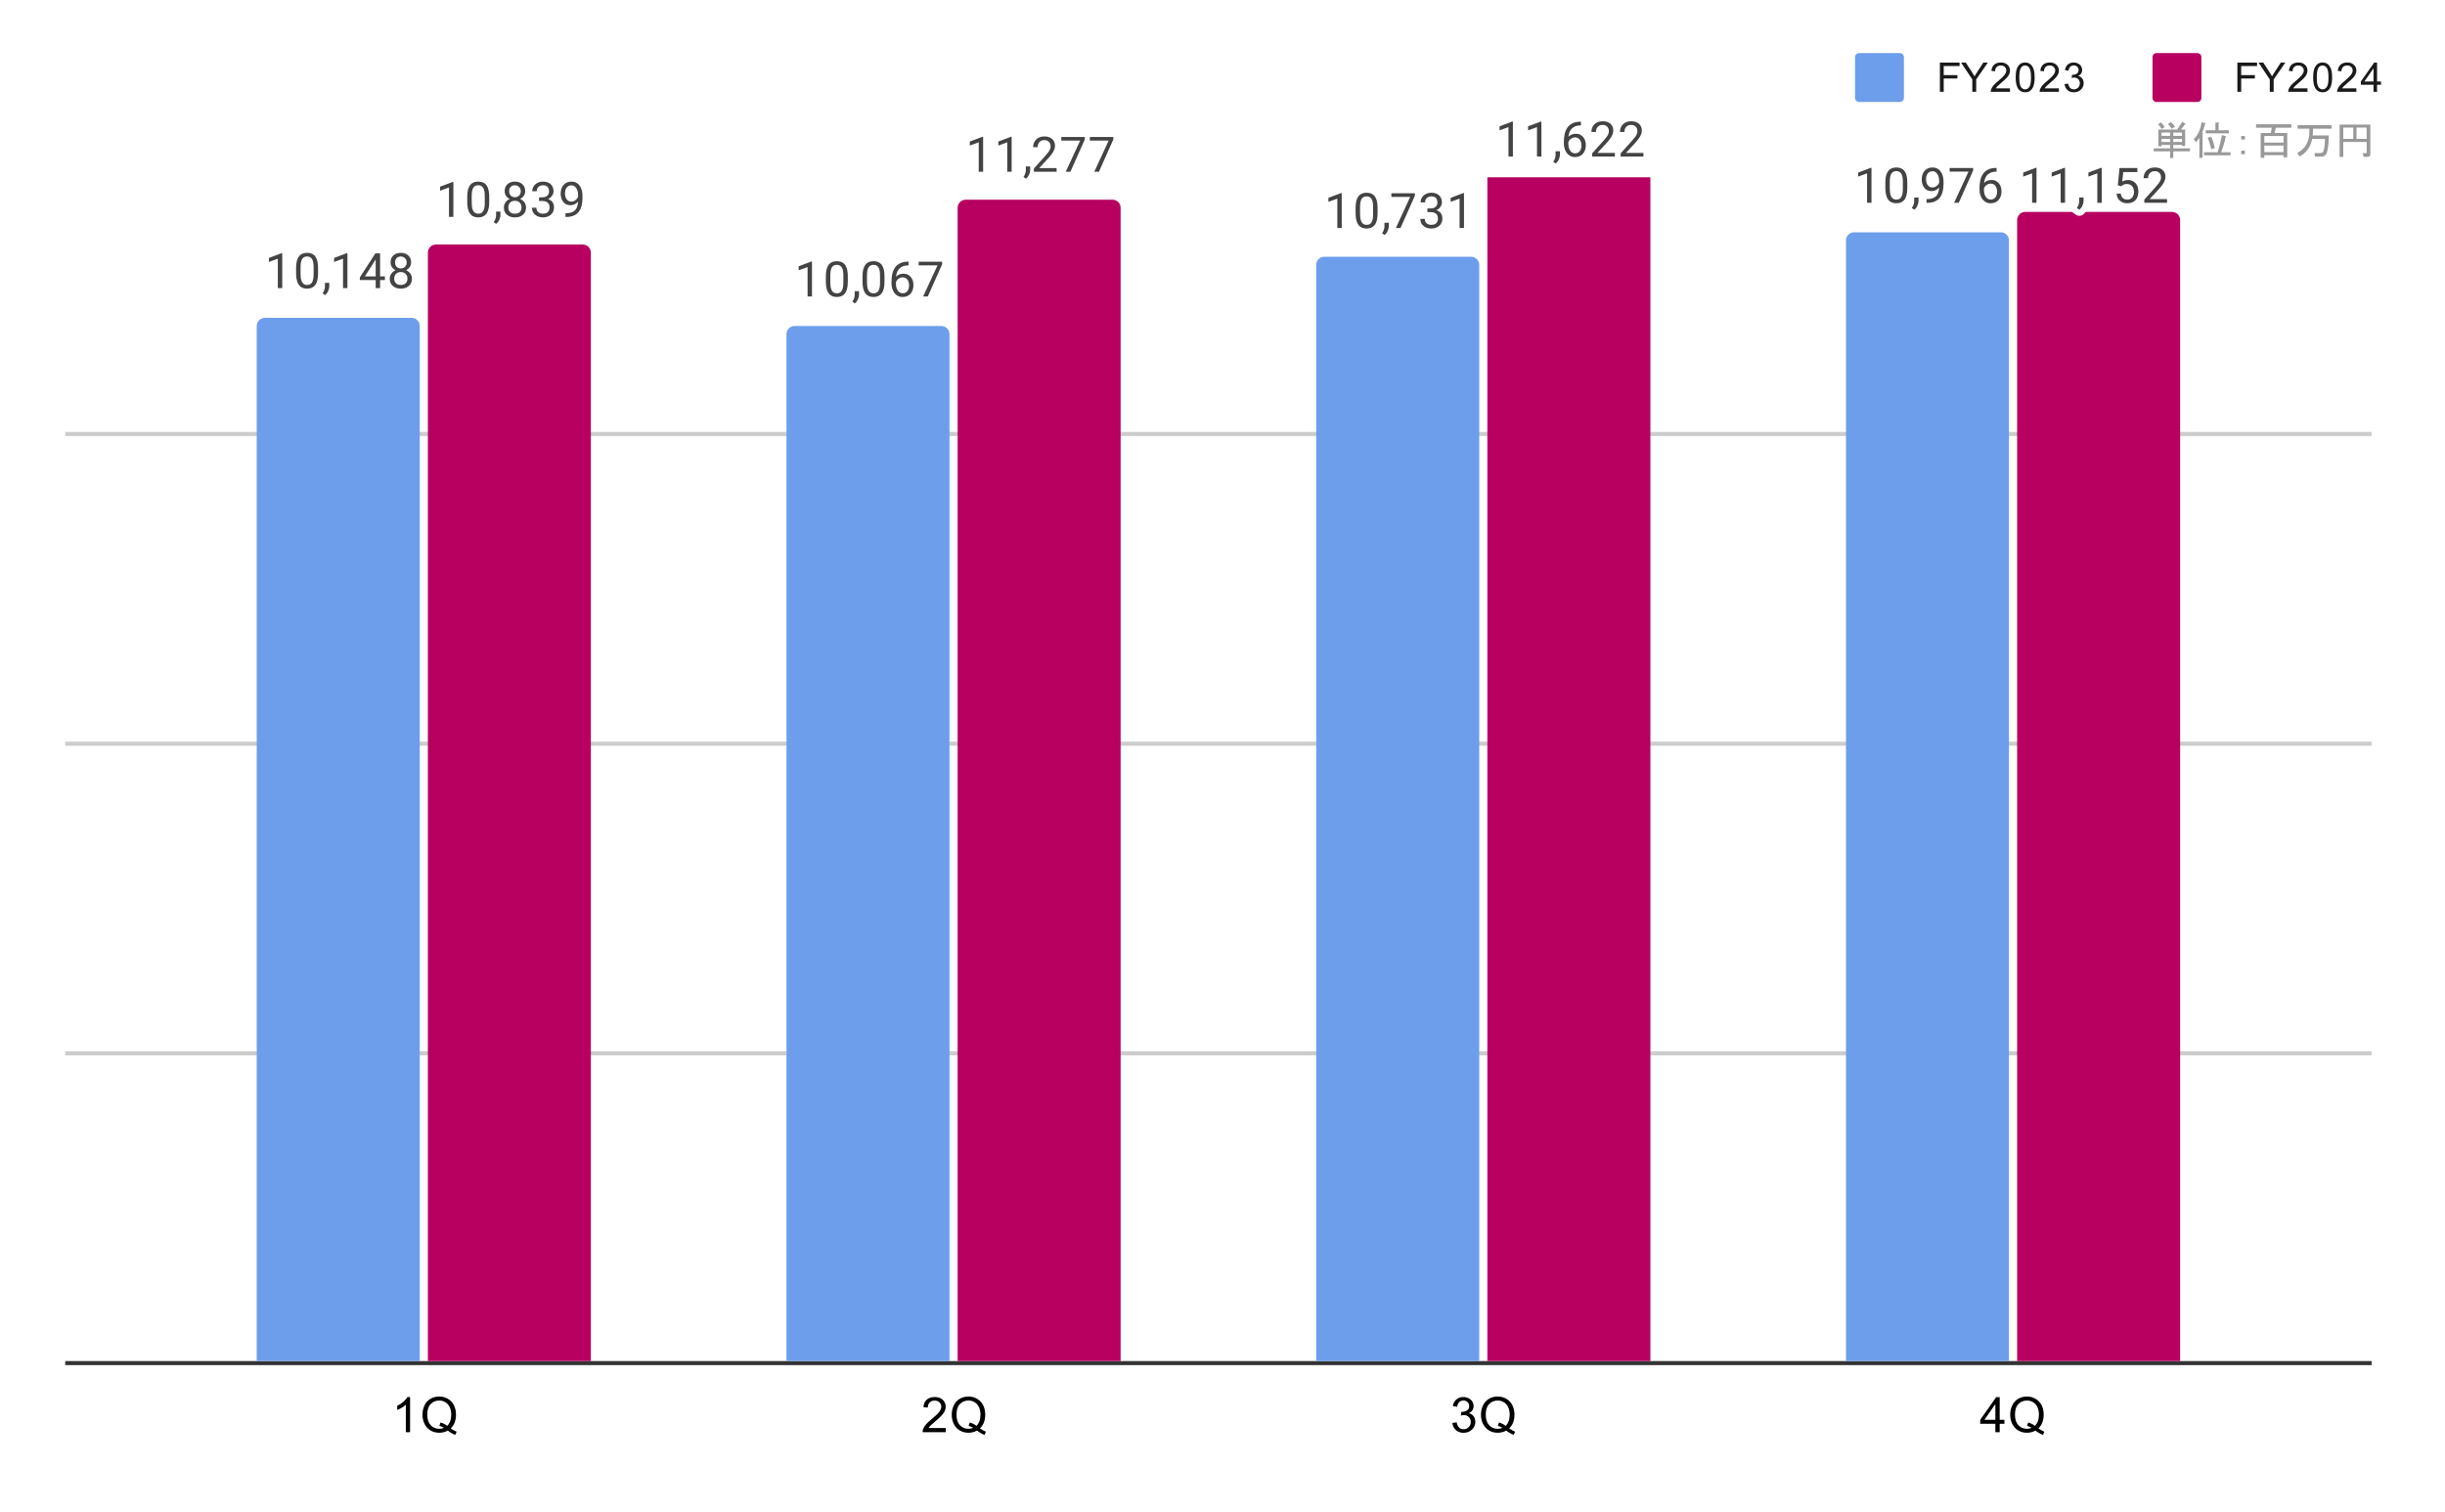 <svg version="1.1" viewBox="0.0 0.0 600.0 371.0" fill="none" stroke="none" stroke-linecap="square" stroke-miterlimit="10" width="600" height="371" xmlns:xlink="http://www.w3.org/1999/xlink" xmlns="http://www.w3.org/2000/svg"><path fill="#ffffff" d="M0 0L600.0 0L600.0 371.0L0 371.0L0 0Z" fill-rule="nonzero"/><path stroke="#333333" stroke-width="1.0" stroke-linecap="butt" d="M16.5 334.5L581.5 334.5" fill-rule="nonzero"/><path stroke="#cccccc" stroke-width="1.0" stroke-linecap="butt" d="M16.5 258.5L581.5 258.5" fill-rule="nonzero"/><path stroke="#cccccc" stroke-width="1.0" stroke-linecap="butt" d="M16.5 182.5L581.5 182.5" fill-rule="nonzero"/><path stroke="#cccccc" stroke-width="1.0" stroke-linecap="butt" d="M16.5 106.5L581.5 106.5" fill-rule="nonzero"/><clipPath id="id_0"><path d="M16.5 43.5L581.45 43.5L581.45 334.45L16.5 334.45L16.5 43.5Z" clip-rule="nonzero"/></clipPath><path stroke="#000000" stroke-width="2.0" stroke-linecap="butt" stroke-opacity="0.0" clip-path="url(#id_0)" d="M103.0 334.0L63.0 334.0L63.0 80.0C63.0 78.895 63.895 78.0 65.0 78.0L101.0 78.0C102.105 78.0 103.0 78.895 103.0 80.0Z" fill-rule="nonzero"/><path fill="#6d9eeb" clip-path="url(#id_0)" d="M103.0 334.0L63.0 334.0L63.0 80.0C63.0 78.895 63.895 78.0 65.0 78.0L101.0 78.0C102.105 78.0 103.0 78.895 103.0 80.0Z" fill-rule="nonzero"/><path stroke="#000000" stroke-width="2.0" stroke-linecap="butt" stroke-opacity="0.0" clip-path="url(#id_0)" d="M233.0 334.0L193.0 334.0L193.0 82.0C193.0 80.895 193.895 80.0 195.0 80.0L231.0 80.0C232.105 80.0 233.0 80.895 233.0 82.0Z" fill-rule="nonzero"/><path fill="#6d9eeb" clip-path="url(#id_0)" d="M233.0 334.0L193.0 334.0L193.0 82.0C193.0 80.895 193.895 80.0 195.0 80.0L231.0 80.0C232.105 80.0 233.0 80.895 233.0 82.0Z" fill-rule="nonzero"/><path stroke="#000000" stroke-width="2.0" stroke-linecap="butt" stroke-opacity="0.0" clip-path="url(#id_0)" d="M363.0 334.0L323.0 334.0L323.0 65.0C323.0 63.895 323.895 63.0 325.0 63.0L361.0 63.0C362.105 63.0 363.0 63.895 363.0 65.0Z" fill-rule="nonzero"/><path fill="#6d9eeb" clip-path="url(#id_0)" d="M363.0 334.0L323.0 334.0L323.0 65.0C323.0 63.895 323.895 63.0 325.0 63.0L361.0 63.0C362.105 63.0 363.0 63.895 363.0 65.0Z" fill-rule="nonzero"/><path stroke="#000000" stroke-width="2.0" stroke-linecap="butt" stroke-opacity="0.0" clip-path="url(#id_0)" d="M493.0 334.0L453.0 334.0L453.0 59.0C453.0 57.895 453.895 57.0 455.0 57.0L491.0 57.0C492.105 57.0 493.0 57.895 493.0 59.0Z" fill-rule="nonzero"/><path fill="#6d9eeb" clip-path="url(#id_0)" d="M493.0 334.0L453.0 334.0L453.0 59.0C453.0 57.895 453.895 57.0 455.0 57.0L491.0 57.0C492.105 57.0 493.0 57.895 493.0 59.0Z" fill-rule="nonzero"/><path stroke="#000000" stroke-width="2.0" stroke-linecap="butt" stroke-opacity="0.0" clip-path="url(#id_0)" d="M145.0 334.0L105.0 334.0L105.0 62.0C105.0 60.895 105.895 60.0 107.0 60.0L143.0 60.0C144.105 60.0 145.0 60.895 145.0 62.0Z" fill-rule="nonzero"/><path fill="#b80060" clip-path="url(#id_0)" d="M145.0 334.0L105.0 334.0L105.0 62.0C105.0 60.895 105.895 60.0 107.0 60.0L143.0 60.0C144.105 60.0 145.0 60.895 145.0 62.0Z" fill-rule="nonzero"/><path stroke="#000000" stroke-width="2.0" stroke-linecap="butt" stroke-opacity="0.0" clip-path="url(#id_0)" d="M275.0 334.0L235.0 334.0L235.0 51.0C235.0 49.895 235.895 49.0 237.0 49.0L273.0 49.0C274.105 49.0 275.0 49.895 275.0 51.0Z" fill-rule="nonzero"/><path fill="#b80060" clip-path="url(#id_0)" d="M275.0 334.0L235.0 334.0L235.0 51.0C235.0 49.895 235.895 49.0 237.0 49.0L273.0 49.0C274.105 49.0 275.0 49.895 275.0 51.0Z" fill-rule="nonzero"/><path stroke="#000000" stroke-width="2.0" stroke-linecap="butt" stroke-opacity="0.0" clip-path="url(#id_0)" d="M405.0 334.0L365.0 334.0L365.0 42.0C365.0 40.895 365.895 40.0 367.0 40.0L403.0 40.0C404.105 40.0 405.0 40.895 405.0 42.0Z" fill-rule="nonzero"/><path fill="#b80060" clip-path="url(#id_0)" d="M405.0 334.0L365.0 334.0L365.0 42.0C365.0 40.895 365.895 40.0 367.0 40.0L403.0 40.0C404.105 40.0 405.0 40.895 405.0 42.0Z" fill-rule="nonzero"/><path stroke="#000000" stroke-width="2.0" stroke-linecap="butt" stroke-opacity="0.0" clip-path="url(#id_0)" d="M535.0 334.0L495.0 334.0L495.0 54.0C495.0 52.895 495.895 52.0 497.0 52.0L533.0 52.0C534.105 52.0 535.0 52.895 535.0 54.0Z" fill-rule="nonzero"/><path fill="#b80060" clip-path="url(#id_0)" d="M535.0 334.0L495.0 334.0L495.0 54.0C495.0 52.895 495.895 52.0 497.0 52.0L533.0 52.0C534.105 52.0 535.0 52.895 535.0 54.0Z" fill-rule="nonzero"/><path stroke="#ffffff" stroke-width="3.0" stroke-linejoin="round" stroke-linecap="round" d="M69.257 62.127L69.257 70.706L68.179 70.706L68.179 63.487L65.991 64.284L65.991 63.299L69.101 62.127L69.257 62.127ZM78.054 65.752L78.054 67.065Q78.054 68.112 77.866 68.831Q77.679 69.549 77.319 69.987Q76.976 70.424 76.476 70.627Q75.991 70.831 75.366 70.831Q74.882 70.831 74.46 70.706Q74.038 70.581 73.71 70.315Q73.382 70.034 73.147 69.596Q72.913 69.159 72.788 68.534Q72.663 67.893 72.663 67.065L72.663 65.752Q72.663 64.706 72.851 64.002Q73.054 63.299 73.397 62.862Q73.757 62.424 74.241 62.237Q74.741 62.049 75.351 62.049Q75.851 62.049 76.272 62.174Q76.694 62.299 77.022 62.565Q77.351 62.815 77.569 63.252Q77.804 63.674 77.929 64.299Q78.054 64.924 78.054 65.752ZM76.96 67.237L76.96 65.581Q76.96 65.002 76.897 64.565Q76.835 64.127 76.694 63.815Q76.569 63.502 76.366 63.315Q76.179 63.127 75.929 63.034Q75.679 62.94 75.351 62.94Q74.976 62.94 74.663 63.081Q74.366 63.221 74.163 63.534Q73.96 63.846 73.851 64.362Q73.757 64.862 73.757 65.581L73.757 67.237Q73.757 67.815 73.819 68.252Q73.897 68.69 74.022 69.018Q74.163 69.331 74.351 69.534Q74.554 69.737 74.804 69.831Q75.054 69.924 75.366 69.924Q75.772 69.924 76.069 69.784Q76.366 69.627 76.569 69.299Q76.772 68.971 76.866 68.471Q76.96 67.956 76.96 67.237ZM80.804 69.409L80.804 70.284Q80.804 70.831 80.522 71.424Q80.257 72.018 79.772 72.409L79.163 71.987Q79.351 71.721 79.476 71.456Q79.601 71.19 79.663 70.909Q79.741 70.627 79.741 70.299L79.741 69.409L80.804 69.409ZM85.257 62.127L85.257 70.706L84.179 70.706L84.179 63.487L81.991 64.284L81.991 63.299L85.101 62.127L85.257 62.127ZM94.46 67.831L94.46 68.721L88.304 68.721L88.304 68.081L92.116 62.174L93.007 62.174L92.054 63.877L89.538 67.831L94.46 67.831ZM93.272 62.174L93.272 70.706L92.194 70.706L92.194 62.174L93.272 62.174ZM101.085 68.393Q101.085 69.174 100.726 69.721Q100.366 70.252 99.741 70.549Q99.132 70.831 98.366 70.831Q97.601 70.831 96.976 70.549Q96.366 70.252 96.007 69.721Q95.647 69.174 95.647 68.393Q95.647 67.893 95.851 67.471Q96.054 67.034 96.413 66.721Q96.772 66.409 97.257 66.237Q97.757 66.065 98.351 66.065Q99.147 66.065 99.757 66.362Q100.366 66.659 100.726 67.19Q101.085 67.721 101.085 68.393ZM99.991 68.377Q99.991 67.893 99.788 67.534Q99.585 67.159 99.21 66.956Q98.835 66.752 98.351 66.752Q97.851 66.752 97.491 66.956Q97.132 67.159 96.929 67.534Q96.741 67.893 96.741 68.377Q96.741 68.862 96.929 69.221Q97.132 69.565 97.491 69.752Q97.866 69.924 98.366 69.924Q98.866 69.924 99.226 69.752Q99.601 69.565 99.788 69.221Q99.991 68.862 99.991 68.377ZM100.882 64.393Q100.882 65.018 100.554 65.518Q100.226 66.018 99.647 66.299Q99.085 66.581 98.366 66.581Q97.632 66.581 97.054 66.299Q96.491 66.018 96.163 65.518Q95.851 65.018 95.851 64.393Q95.851 63.643 96.163 63.127Q96.491 62.612 97.054 62.331Q97.632 62.049 98.366 62.049Q99.101 62.049 99.663 62.331Q100.226 62.612 100.554 63.127Q100.882 63.643 100.882 64.393ZM99.804 64.409Q99.804 63.987 99.616 63.659Q99.429 63.331 99.101 63.143Q98.788 62.94 98.366 62.94Q97.929 62.94 97.601 63.127Q97.288 63.299 97.116 63.627Q96.944 63.956 96.944 64.409Q96.944 64.846 97.116 65.174Q97.288 65.502 97.616 65.69Q97.944 65.877 98.366 65.877Q98.788 65.877 99.101 65.69Q99.429 65.502 99.616 65.174Q99.804 64.846 99.804 64.409Z" fill-rule="nonzero"/><path fill="#434343" d="M69.257 62.127L69.257 70.706L68.179 70.706L68.179 63.487L65.991 64.284L65.991 63.299L69.101 62.127L69.257 62.127ZM78.054 65.752L78.054 67.065Q78.054 68.112 77.866 68.831Q77.679 69.549 77.319 69.987Q76.976 70.424 76.476 70.627Q75.991 70.831 75.366 70.831Q74.882 70.831 74.46 70.706Q74.038 70.581 73.71 70.315Q73.382 70.034 73.147 69.596Q72.913 69.159 72.788 68.534Q72.663 67.893 72.663 67.065L72.663 65.752Q72.663 64.706 72.851 64.002Q73.054 63.299 73.397 62.862Q73.757 62.424 74.241 62.237Q74.741 62.049 75.351 62.049Q75.851 62.049 76.272 62.174Q76.694 62.299 77.022 62.565Q77.351 62.815 77.569 63.252Q77.804 63.674 77.929 64.299Q78.054 64.924 78.054 65.752ZM76.96 67.237L76.96 65.581Q76.96 65.002 76.897 64.565Q76.835 64.127 76.694 63.815Q76.569 63.502 76.366 63.315Q76.179 63.127 75.929 63.034Q75.679 62.94 75.351 62.94Q74.976 62.94 74.663 63.081Q74.366 63.221 74.163 63.534Q73.96 63.846 73.851 64.362Q73.757 64.862 73.757 65.581L73.757 67.237Q73.757 67.815 73.819 68.252Q73.897 68.69 74.022 69.018Q74.163 69.331 74.351 69.534Q74.554 69.737 74.804 69.831Q75.054 69.924 75.366 69.924Q75.772 69.924 76.069 69.784Q76.366 69.627 76.569 69.299Q76.772 68.971 76.866 68.471Q76.96 67.956 76.96 67.237ZM80.804 69.409L80.804 70.284Q80.804 70.831 80.522 71.424Q80.257 72.018 79.772 72.409L79.163 71.987Q79.351 71.721 79.476 71.456Q79.601 71.19 79.663 70.909Q79.741 70.627 79.741 70.299L79.741 69.409L80.804 69.409ZM85.257 62.127L85.257 70.706L84.179 70.706L84.179 63.487L81.991 64.284L81.991 63.299L85.101 62.127L85.257 62.127ZM94.46 67.831L94.46 68.721L88.304 68.721L88.304 68.081L92.116 62.174L93.007 62.174L92.054 63.877L89.538 67.831L94.46 67.831ZM93.272 62.174L93.272 70.706L92.194 70.706L92.194 62.174L93.272 62.174ZM101.085 68.393Q101.085 69.174 100.726 69.721Q100.366 70.252 99.741 70.549Q99.132 70.831 98.366 70.831Q97.601 70.831 96.976 70.549Q96.366 70.252 96.007 69.721Q95.647 69.174 95.647 68.393Q95.647 67.893 95.851 67.471Q96.054 67.034 96.413 66.721Q96.772 66.409 97.257 66.237Q97.757 66.065 98.351 66.065Q99.147 66.065 99.757 66.362Q100.366 66.659 100.726 67.19Q101.085 67.721 101.085 68.393ZM99.991 68.377Q99.991 67.893 99.788 67.534Q99.585 67.159 99.21 66.956Q98.835 66.752 98.351 66.752Q97.851 66.752 97.491 66.956Q97.132 67.159 96.929 67.534Q96.741 67.893 96.741 68.377Q96.741 68.862 96.929 69.221Q97.132 69.565 97.491 69.752Q97.866 69.924 98.366 69.924Q98.866 69.924 99.226 69.752Q99.601 69.565 99.788 69.221Q99.991 68.862 99.991 68.377ZM100.882 64.393Q100.882 65.018 100.554 65.518Q100.226 66.018 99.647 66.299Q99.085 66.581 98.366 66.581Q97.632 66.581 97.054 66.299Q96.491 66.018 96.163 65.518Q95.851 65.018 95.851 64.393Q95.851 63.643 96.163 63.127Q96.491 62.612 97.054 62.331Q97.632 62.049 98.366 62.049Q99.101 62.049 99.663 62.331Q100.226 62.612 100.554 63.127Q100.882 63.643 100.882 64.393ZM99.804 64.409Q99.804 63.987 99.616 63.659Q99.429 63.331 99.101 63.143Q98.788 62.94 98.366 62.94Q97.929 62.94 97.601 63.127Q97.288 63.299 97.116 63.627Q96.944 63.956 96.944 64.409Q96.944 64.846 97.116 65.174Q97.288 65.502 97.616 65.69Q97.944 65.877 98.366 65.877Q98.788 65.877 99.101 65.69Q99.429 65.502 99.616 65.174Q99.804 64.846 99.804 64.409Z" fill-rule="nonzero"/><path stroke="#ffffff" stroke-width="3.0" stroke-linejoin="round" stroke-linecap="round" d="M199.257 64.177L199.257 72.755L198.179 72.755L198.179 65.536L195.991 66.333L195.991 65.349L199.101 64.177L199.257 64.177ZM208.054 67.802L208.054 69.114Q208.054 70.161 207.866 70.88Q207.679 71.599 207.319 72.036Q206.976 72.474 206.476 72.677Q205.991 72.88 205.366 72.88Q204.882 72.88 204.46 72.755Q204.038 72.63 203.71 72.364Q203.382 72.083 203.147 71.646Q202.913 71.208 202.788 70.583Q202.663 69.942 202.663 69.114L202.663 67.802Q202.663 66.755 202.851 66.052Q203.054 65.349 203.397 64.911Q203.757 64.474 204.241 64.286Q204.741 64.099 205.351 64.099Q205.851 64.099 206.272 64.224Q206.694 64.349 207.022 64.614Q207.351 64.864 207.569 65.302Q207.804 65.724 207.929 66.349Q208.054 66.974 208.054 67.802ZM206.96 69.286L206.96 67.63Q206.96 67.052 206.897 66.614Q206.835 66.177 206.694 65.864Q206.569 65.552 206.366 65.364Q206.179 65.177 205.929 65.083Q205.679 64.989 205.351 64.989Q204.976 64.989 204.663 65.13Q204.366 65.271 204.163 65.583Q203.96 65.896 203.851 66.411Q203.757 66.911 203.757 67.63L203.757 69.286Q203.757 69.864 203.819 70.302Q203.897 70.739 204.022 71.067Q204.163 71.38 204.351 71.583Q204.554 71.786 204.804 71.88Q205.054 71.974 205.366 71.974Q205.772 71.974 206.069 71.833Q206.366 71.677 206.569 71.349Q206.772 71.021 206.866 70.521Q206.96 70.005 206.96 69.286ZM210.804 71.458L210.804 72.333Q210.804 72.88 210.522 73.474Q210.257 74.067 209.772 74.458L209.163 74.036Q209.351 73.771 209.476 73.505Q209.601 73.239 209.663 72.958Q209.741 72.677 209.741 72.349L209.741 71.458L210.804 71.458ZM217.054 67.802L217.054 69.114Q217.054 70.161 216.866 70.88Q216.679 71.599 216.319 72.036Q215.976 72.474 215.476 72.677Q214.991 72.88 214.366 72.88Q213.882 72.88 213.46 72.755Q213.038 72.63 212.71 72.364Q212.382 72.083 212.147 71.646Q211.913 71.208 211.788 70.583Q211.663 69.942 211.663 69.114L211.663 67.802Q211.663 66.755 211.851 66.052Q212.054 65.349 212.397 64.911Q212.757 64.474 213.241 64.286Q213.741 64.099 214.351 64.099Q214.851 64.099 215.272 64.224Q215.694 64.349 216.022 64.614Q216.351 64.864 216.569 65.302Q216.804 65.724 216.929 66.349Q217.054 66.974 217.054 67.802ZM215.96 69.286L215.96 67.63Q215.96 67.052 215.897 66.614Q215.835 66.177 215.694 65.864Q215.569 65.552 215.366 65.364Q215.179 65.177 214.929 65.083Q214.679 64.989 214.351 64.989Q213.976 64.989 213.663 65.13Q213.366 65.271 213.163 65.583Q212.96 65.896 212.851 66.411Q212.757 66.911 212.757 67.63L212.757 69.286Q212.757 69.864 212.819 70.302Q212.897 70.739 213.022 71.067Q213.163 71.38 213.351 71.583Q213.554 71.786 213.804 71.88Q214.054 71.974 214.366 71.974Q214.772 71.974 215.069 71.833Q215.366 71.677 215.569 71.349Q215.772 71.021 215.866 70.521Q215.96 70.005 215.96 69.286ZM222.866 64.208L222.96 64.208L222.96 65.13L222.866 65.13Q222.007 65.13 221.413 65.411Q220.835 65.692 220.491 66.161Q220.163 66.614 220.007 67.208Q219.866 67.786 219.866 68.38L219.866 69.63Q219.866 70.192 219.991 70.63Q220.132 71.067 220.366 71.38Q220.601 71.677 220.897 71.833Q221.194 71.974 221.507 71.974Q221.882 71.974 222.179 71.833Q222.476 71.692 222.679 71.427Q222.882 71.161 222.976 70.817Q223.085 70.458 223.085 70.021Q223.085 69.646 222.991 69.286Q222.897 68.927 222.71 68.661Q222.522 68.38 222.226 68.224Q221.929 68.052 221.538 68.052Q221.085 68.052 220.694 68.271Q220.304 68.489 220.054 68.849Q219.804 69.208 219.772 69.614L219.194 69.614Q219.288 68.958 219.507 68.489Q219.726 68.021 220.069 67.724Q220.413 67.427 220.819 67.302Q221.241 67.161 221.71 67.161Q222.351 67.161 222.804 67.411Q223.272 67.646 223.569 68.052Q223.882 68.442 224.022 68.942Q224.163 69.442 224.163 69.974Q224.163 70.567 223.991 71.099Q223.819 71.63 223.476 72.036Q223.147 72.427 222.647 72.661Q222.163 72.88 221.507 72.88Q220.819 72.88 220.304 72.599Q219.788 72.302 219.444 71.833Q219.116 71.349 218.944 70.771Q218.772 70.192 218.772 69.599L218.772 69.083Q218.772 68.177 218.944 67.317Q219.132 66.442 219.585 65.739Q220.038 65.036 220.835 64.63Q221.632 64.208 222.866 64.208ZM231.21 64.224L231.21 64.833L227.679 72.755L226.538 72.755L230.069 65.114L225.444 65.114L225.444 64.224L231.21 64.224Z" fill-rule="nonzero"/><path fill="#434343" d="M199.257 64.177L199.257 72.755L198.179 72.755L198.179 65.536L195.991 66.333L195.991 65.349L199.101 64.177L199.257 64.177ZM208.054 67.802L208.054 69.114Q208.054 70.161 207.866 70.88Q207.679 71.599 207.319 72.036Q206.976 72.474 206.476 72.677Q205.991 72.88 205.366 72.88Q204.882 72.88 204.46 72.755Q204.038 72.63 203.71 72.364Q203.382 72.083 203.147 71.646Q202.913 71.208 202.788 70.583Q202.663 69.942 202.663 69.114L202.663 67.802Q202.663 66.755 202.851 66.052Q203.054 65.349 203.397 64.911Q203.757 64.474 204.241 64.286Q204.741 64.099 205.351 64.099Q205.851 64.099 206.272 64.224Q206.694 64.349 207.022 64.614Q207.351 64.864 207.569 65.302Q207.804 65.724 207.929 66.349Q208.054 66.974 208.054 67.802ZM206.96 69.286L206.96 67.63Q206.96 67.052 206.897 66.614Q206.835 66.177 206.694 65.864Q206.569 65.552 206.366 65.364Q206.179 65.177 205.929 65.083Q205.679 64.989 205.351 64.989Q204.976 64.989 204.663 65.13Q204.366 65.271 204.163 65.583Q203.96 65.896 203.851 66.411Q203.757 66.911 203.757 67.63L203.757 69.286Q203.757 69.864 203.819 70.302Q203.897 70.739 204.022 71.067Q204.163 71.38 204.351 71.583Q204.554 71.786 204.804 71.88Q205.054 71.974 205.366 71.974Q205.772 71.974 206.069 71.833Q206.366 71.677 206.569 71.349Q206.772 71.021 206.866 70.521Q206.96 70.005 206.96 69.286ZM210.804 71.458L210.804 72.333Q210.804 72.88 210.522 73.474Q210.257 74.067 209.772 74.458L209.163 74.036Q209.351 73.771 209.476 73.505Q209.601 73.239 209.663 72.958Q209.741 72.677 209.741 72.349L209.741 71.458L210.804 71.458ZM217.054 67.802L217.054 69.114Q217.054 70.161 216.866 70.88Q216.679 71.599 216.319 72.036Q215.976 72.474 215.476 72.677Q214.991 72.88 214.366 72.88Q213.882 72.88 213.46 72.755Q213.038 72.63 212.71 72.364Q212.382 72.083 212.147 71.646Q211.913 71.208 211.788 70.583Q211.663 69.942 211.663 69.114L211.663 67.802Q211.663 66.755 211.851 66.052Q212.054 65.349 212.397 64.911Q212.757 64.474 213.241 64.286Q213.741 64.099 214.351 64.099Q214.851 64.099 215.272 64.224Q215.694 64.349 216.022 64.614Q216.351 64.864 216.569 65.302Q216.804 65.724 216.929 66.349Q217.054 66.974 217.054 67.802ZM215.96 69.286L215.96 67.63Q215.96 67.052 215.897 66.614Q215.835 66.177 215.694 65.864Q215.569 65.552 215.366 65.364Q215.179 65.177 214.929 65.083Q214.679 64.989 214.351 64.989Q213.976 64.989 213.663 65.13Q213.366 65.271 213.163 65.583Q212.96 65.896 212.851 66.411Q212.757 66.911 212.757 67.63L212.757 69.286Q212.757 69.864 212.819 70.302Q212.897 70.739 213.022 71.067Q213.163 71.38 213.351 71.583Q213.554 71.786 213.804 71.88Q214.054 71.974 214.366 71.974Q214.772 71.974 215.069 71.833Q215.366 71.677 215.569 71.349Q215.772 71.021 215.866 70.521Q215.96 70.005 215.96 69.286ZM222.866 64.208L222.96 64.208L222.96 65.13L222.866 65.13Q222.007 65.13 221.413 65.411Q220.835 65.692 220.491 66.161Q220.163 66.614 220.007 67.208Q219.866 67.786 219.866 68.38L219.866 69.63Q219.866 70.192 219.991 70.63Q220.132 71.067 220.366 71.38Q220.601 71.677 220.897 71.833Q221.194 71.974 221.507 71.974Q221.882 71.974 222.179 71.833Q222.476 71.692 222.679 71.427Q222.882 71.161 222.976 70.817Q223.085 70.458 223.085 70.021Q223.085 69.646 222.991 69.286Q222.897 68.927 222.71 68.661Q222.522 68.38 222.226 68.224Q221.929 68.052 221.538 68.052Q221.085 68.052 220.694 68.271Q220.304 68.489 220.054 68.849Q219.804 69.208 219.772 69.614L219.194 69.614Q219.288 68.958 219.507 68.489Q219.726 68.021 220.069 67.724Q220.413 67.427 220.819 67.302Q221.241 67.161 221.71 67.161Q222.351 67.161 222.804 67.411Q223.272 67.646 223.569 68.052Q223.882 68.442 224.022 68.942Q224.163 69.442 224.163 69.974Q224.163 70.567 223.991 71.099Q223.819 71.63 223.476 72.036Q223.147 72.427 222.647 72.661Q222.163 72.88 221.507 72.88Q220.819 72.88 220.304 72.599Q219.788 72.302 219.444 71.833Q219.116 71.349 218.944 70.771Q218.772 70.192 218.772 69.599L218.772 69.083Q218.772 68.177 218.944 67.317Q219.132 66.442 219.585 65.739Q220.038 65.036 220.835 64.63Q221.632 64.208 222.866 64.208ZM231.21 64.224L231.21 64.833L227.679 72.755L226.538 72.755L230.069 65.114L225.444 65.114L225.444 64.224L231.21 64.224Z" fill-rule="nonzero"/><path stroke="#ffffff" stroke-width="3.0" stroke-linejoin="round" stroke-linecap="round" d="M329.257 47.378L329.257 55.956L328.179 55.956L328.179 48.737L325.991 49.534L325.991 48.549L329.101 47.378L329.257 47.378ZM338.054 51.003L338.054 52.315Q338.054 53.362 337.866 54.081Q337.679 54.799 337.319 55.237Q336.976 55.674 336.476 55.878Q335.991 56.081 335.366 56.081Q334.882 56.081 334.46 55.956Q334.038 55.831 333.71 55.565Q333.382 55.284 333.147 54.846Q332.913 54.409 332.788 53.784Q332.663 53.143 332.663 52.315L332.663 51.003Q332.663 49.956 332.851 49.253Q333.054 48.549 333.397 48.112Q333.757 47.674 334.241 47.487Q334.741 47.299 335.351 47.299Q335.851 47.299 336.272 47.424Q336.694 47.549 337.022 47.815Q337.351 48.065 337.569 48.503Q337.804 48.924 337.929 49.549Q338.054 50.174 338.054 51.003ZM336.96 52.487L336.96 50.831Q336.96 50.253 336.897 49.815Q336.835 49.378 336.694 49.065Q336.569 48.753 336.366 48.565Q336.179 48.378 335.929 48.284Q335.679 48.19 335.351 48.19Q334.976 48.19 334.663 48.331Q334.366 48.471 334.163 48.784Q333.96 49.096 333.851 49.612Q333.757 50.112 333.757 50.831L333.757 52.487Q333.757 53.065 333.819 53.503Q333.897 53.94 334.022 54.268Q334.163 54.581 334.351 54.784Q334.554 54.987 334.804 55.081Q335.054 55.174 335.366 55.174Q335.772 55.174 336.069 55.034Q336.366 54.878 336.569 54.549Q336.772 54.221 336.866 53.721Q336.96 53.206 336.96 52.487ZM340.804 54.659L340.804 55.534Q340.804 56.081 340.522 56.674Q340.257 57.268 339.772 57.659L339.163 57.237Q339.351 56.971 339.476 56.706Q339.601 56.44 339.663 56.159Q339.741 55.878 339.741 55.549L339.741 54.659L340.804 54.659ZM347.21 47.424L347.21 48.034L343.679 55.956L342.538 55.956L346.069 48.315L341.444 48.315L341.444 47.424L347.21 47.424ZM350.288 51.159L351.054 51.159Q351.632 51.159 351.991 50.971Q352.366 50.768 352.554 50.44Q352.741 50.112 352.741 49.69Q352.741 49.206 352.569 48.878Q352.413 48.534 352.085 48.362Q351.757 48.19 351.257 48.19Q350.788 48.19 350.444 48.378Q350.101 48.549 349.897 48.878Q349.71 49.206 349.71 49.659L348.616 49.659Q348.616 49.003 348.944 48.471Q349.272 47.94 349.866 47.628Q350.46 47.299 351.257 47.299Q352.022 47.299 352.601 47.581Q353.179 47.846 353.507 48.393Q353.835 48.924 353.835 49.721Q353.835 50.049 353.679 50.409Q353.522 50.768 353.21 51.096Q352.897 51.409 352.397 51.612Q351.913 51.815 351.21 51.815L350.288 51.815L350.288 51.159ZM350.288 52.049L350.288 51.393L351.21 51.393Q352.022 51.393 352.554 51.596Q353.085 51.784 353.397 52.112Q353.71 52.424 353.835 52.815Q353.96 53.19 353.96 53.581Q353.96 54.174 353.757 54.643Q353.554 55.096 353.179 55.424Q352.819 55.737 352.319 55.909Q351.835 56.081 351.257 56.081Q350.694 56.081 350.21 55.924Q349.726 55.753 349.351 55.456Q348.976 55.159 348.757 54.721Q348.554 54.268 348.554 53.706L349.632 53.706Q349.632 54.143 349.819 54.487Q350.022 54.815 350.382 55.003Q350.757 55.174 351.257 55.174Q351.757 55.174 352.116 55.003Q352.476 54.831 352.663 54.487Q352.866 54.128 352.866 53.596Q352.866 53.065 352.647 52.721Q352.429 52.378 352.007 52.221Q351.601 52.049 351.054 52.049L350.288 52.049ZM359.257 47.378L359.257 55.956L358.179 55.956L358.179 48.737L355.991 49.534L355.991 48.549L359.101 47.378L359.257 47.378Z" fill-rule="nonzero"/><path fill="#434343" d="M329.257 47.378L329.257 55.956L328.179 55.956L328.179 48.737L325.991 49.534L325.991 48.549L329.101 47.378L329.257 47.378ZM338.054 51.003L338.054 52.315Q338.054 53.362 337.866 54.081Q337.679 54.799 337.319 55.237Q336.976 55.674 336.476 55.878Q335.991 56.081 335.366 56.081Q334.882 56.081 334.46 55.956Q334.038 55.831 333.71 55.565Q333.382 55.284 333.147 54.846Q332.913 54.409 332.788 53.784Q332.663 53.143 332.663 52.315L332.663 51.003Q332.663 49.956 332.851 49.253Q333.054 48.549 333.397 48.112Q333.757 47.674 334.241 47.487Q334.741 47.299 335.351 47.299Q335.851 47.299 336.272 47.424Q336.694 47.549 337.022 47.815Q337.351 48.065 337.569 48.503Q337.804 48.924 337.929 49.549Q338.054 50.174 338.054 51.003ZM336.96 52.487L336.96 50.831Q336.96 50.253 336.897 49.815Q336.835 49.378 336.694 49.065Q336.569 48.753 336.366 48.565Q336.179 48.378 335.929 48.284Q335.679 48.19 335.351 48.19Q334.976 48.19 334.663 48.331Q334.366 48.471 334.163 48.784Q333.96 49.096 333.851 49.612Q333.757 50.112 333.757 50.831L333.757 52.487Q333.757 53.065 333.819 53.503Q333.897 53.94 334.022 54.268Q334.163 54.581 334.351 54.784Q334.554 54.987 334.804 55.081Q335.054 55.174 335.366 55.174Q335.772 55.174 336.069 55.034Q336.366 54.878 336.569 54.549Q336.772 54.221 336.866 53.721Q336.96 53.206 336.96 52.487ZM340.804 54.659L340.804 55.534Q340.804 56.081 340.522 56.674Q340.257 57.268 339.772 57.659L339.163 57.237Q339.351 56.971 339.476 56.706Q339.601 56.44 339.663 56.159Q339.741 55.878 339.741 55.549L339.741 54.659L340.804 54.659ZM347.21 47.424L347.21 48.034L343.679 55.956L342.538 55.956L346.069 48.315L341.444 48.315L341.444 47.424L347.21 47.424ZM350.288 51.159L351.054 51.159Q351.632 51.159 351.991 50.971Q352.366 50.768 352.554 50.44Q352.741 50.112 352.741 49.69Q352.741 49.206 352.569 48.878Q352.413 48.534 352.085 48.362Q351.757 48.19 351.257 48.19Q350.788 48.19 350.444 48.378Q350.101 48.549 349.897 48.878Q349.71 49.206 349.71 49.659L348.616 49.659Q348.616 49.003 348.944 48.471Q349.272 47.94 349.866 47.628Q350.46 47.299 351.257 47.299Q352.022 47.299 352.601 47.581Q353.179 47.846 353.507 48.393Q353.835 48.924 353.835 49.721Q353.835 50.049 353.679 50.409Q353.522 50.768 353.21 51.096Q352.897 51.409 352.397 51.612Q351.913 51.815 351.21 51.815L350.288 51.815L350.288 51.159ZM350.288 52.049L350.288 51.393L351.21 51.393Q352.022 51.393 352.554 51.596Q353.085 51.784 353.397 52.112Q353.71 52.424 353.835 52.815Q353.96 53.19 353.96 53.581Q353.96 54.174 353.757 54.643Q353.554 55.096 353.179 55.424Q352.819 55.737 352.319 55.909Q351.835 56.081 351.257 56.081Q350.694 56.081 350.21 55.924Q349.726 55.753 349.351 55.456Q348.976 55.159 348.757 54.721Q348.554 54.268 348.554 53.706L349.632 53.706Q349.632 54.143 349.819 54.487Q350.022 54.815 350.382 55.003Q350.757 55.174 351.257 55.174Q351.757 55.174 352.116 55.003Q352.476 54.831 352.663 54.487Q352.866 54.128 352.866 53.596Q352.866 53.065 352.647 52.721Q352.429 52.378 352.007 52.221Q351.601 52.049 351.054 52.049L350.288 52.049ZM359.257 47.378L359.257 55.956L358.179 55.956L358.179 48.737L355.991 49.534L355.991 48.549L359.101 47.378L359.257 47.378Z" fill-rule="nonzero"/><path stroke="#ffffff" stroke-width="3.0" stroke-linejoin="round" stroke-linecap="round" d="M459.257 41.179L459.257 49.757L458.179 49.757L458.179 42.538L455.991 43.335L455.991 42.351L459.101 41.179L459.257 41.179ZM468.054 44.804L468.054 46.117Q468.054 47.163 467.866 47.882Q467.679 48.601 467.319 49.038Q466.976 49.476 466.476 49.679Q465.991 49.882 465.366 49.882Q464.882 49.882 464.46 49.757Q464.038 49.632 463.71 49.367Q463.382 49.085 463.147 48.648Q462.913 48.21 462.788 47.585Q462.663 46.945 462.663 46.117L462.663 44.804Q462.663 43.757 462.851 43.054Q463.054 42.351 463.397 41.913Q463.757 41.476 464.241 41.288Q464.741 41.101 465.351 41.101Q465.851 41.101 466.272 41.226Q466.694 41.351 467.022 41.617Q467.351 41.867 467.569 42.304Q467.804 42.726 467.929 43.351Q468.054 43.976 468.054 44.804ZM466.96 46.288L466.96 44.632Q466.96 44.054 466.897 43.617Q466.835 43.179 466.694 42.867Q466.569 42.554 466.366 42.367Q466.179 42.179 465.929 42.085Q465.679 41.992 465.351 41.992Q464.976 41.992 464.663 42.132Q464.366 42.273 464.163 42.585Q463.96 42.898 463.851 43.413Q463.757 43.913 463.757 44.632L463.757 46.288Q463.757 46.867 463.819 47.304Q463.897 47.742 464.022 48.07Q464.163 48.382 464.351 48.585Q464.554 48.788 464.804 48.882Q465.054 48.976 465.366 48.976Q465.772 48.976 466.069 48.835Q466.366 48.679 466.569 48.351Q466.772 48.023 466.866 47.523Q466.96 47.007 466.96 46.288ZM470.804 48.46L470.804 49.335Q470.804 49.882 470.522 50.476Q470.257 51.07 469.772 51.46L469.163 51.038Q469.351 50.773 469.476 50.507Q469.601 50.242 469.663 49.96Q469.741 49.679 469.741 49.351L469.741 48.46L470.804 48.46ZM472.772 48.851L472.897 48.851Q473.835 48.851 474.413 48.585Q475.007 48.32 475.319 47.882Q475.632 47.429 475.741 46.867Q475.866 46.304 475.866 45.726L475.866 44.413Q475.866 43.835 475.726 43.382Q475.601 42.929 475.366 42.632Q475.147 42.32 474.851 42.163Q474.554 42.007 474.226 42.007Q473.851 42.007 473.554 42.163Q473.257 42.304 473.054 42.57Q472.851 42.835 472.741 43.21Q472.647 43.57 472.647 43.992Q472.647 44.382 472.741 44.742Q472.835 45.085 473.022 45.382Q473.226 45.663 473.507 45.835Q473.804 46.007 474.194 46.007Q474.554 46.007 474.866 45.867Q475.194 45.71 475.444 45.46Q475.694 45.21 475.835 44.898Q475.991 44.585 476.007 44.242L476.522 44.242Q476.522 44.726 476.335 45.195Q476.147 45.663 475.804 46.054Q475.476 46.445 475.007 46.679Q474.554 46.898 474.022 46.898Q473.382 46.898 472.913 46.663Q472.46 46.413 472.163 46.007Q471.866 45.585 471.726 45.085Q471.585 44.57 471.585 44.054Q471.585 43.445 471.741 42.913Q471.913 42.382 472.241 41.976Q472.585 41.57 473.069 41.335Q473.569 41.101 474.226 41.101Q474.96 41.101 475.476 41.398Q475.991 41.695 476.319 42.195Q476.647 42.679 476.788 43.304Q476.944 43.913 476.944 44.554L476.944 44.945Q476.944 45.617 476.851 46.304Q476.772 46.976 476.538 47.601Q476.304 48.226 475.851 48.71Q475.397 49.195 474.663 49.492Q473.944 49.773 472.897 49.773L472.772 49.773L472.772 48.851ZM484.21 41.226L484.21 41.835L480.679 49.757L479.538 49.757L483.069 42.117L478.444 42.117L478.444 41.226L484.21 41.226ZM489.866 41.21L489.96 41.21L489.96 42.132L489.866 42.132Q489.007 42.132 488.413 42.413Q487.835 42.695 487.491 43.163Q487.163 43.617 487.007 44.21Q486.866 44.788 486.866 45.382L486.866 46.632Q486.866 47.195 486.991 47.632Q487.132 48.07 487.366 48.382Q487.601 48.679 487.897 48.835Q488.194 48.976 488.507 48.976Q488.882 48.976 489.179 48.835Q489.476 48.695 489.679 48.429Q489.882 48.163 489.976 47.82Q490.085 47.46 490.085 47.023Q490.085 46.648 489.991 46.288Q489.897 45.929 489.71 45.663Q489.522 45.382 489.226 45.226Q488.929 45.054 488.538 45.054Q488.085 45.054 487.694 45.273Q487.304 45.492 487.054 45.851Q486.804 46.21 486.772 46.617L486.194 46.617Q486.288 45.96 486.507 45.492Q486.726 45.023 487.069 44.726Q487.413 44.429 487.819 44.304Q488.241 44.163 488.71 44.163Q489.351 44.163 489.804 44.413Q490.272 44.648 490.569 45.054Q490.882 45.445 491.022 45.945Q491.163 46.445 491.163 46.976Q491.163 47.57 490.991 48.101Q490.819 48.632 490.476 49.038Q490.147 49.429 489.647 49.663Q489.163 49.882 488.507 49.882Q487.819 49.882 487.304 49.601Q486.788 49.304 486.444 48.835Q486.116 48.351 485.944 47.773Q485.772 47.195 485.772 46.601L485.772 46.085Q485.772 45.179 485.944 44.32Q486.132 43.445 486.585 42.742Q487.038 42.038 487.835 41.632Q488.632 41.21 489.866 41.21Z" fill-rule="nonzero"/><path fill="#434343" d="M459.257 41.179L459.257 49.757L458.179 49.757L458.179 42.538L455.991 43.335L455.991 42.351L459.101 41.179L459.257 41.179ZM468.054 44.804L468.054 46.117Q468.054 47.163 467.866 47.882Q467.679 48.601 467.319 49.038Q466.976 49.476 466.476 49.679Q465.991 49.882 465.366 49.882Q464.882 49.882 464.46 49.757Q464.038 49.632 463.71 49.367Q463.382 49.085 463.147 48.648Q462.913 48.21 462.788 47.585Q462.663 46.945 462.663 46.117L462.663 44.804Q462.663 43.757 462.851 43.054Q463.054 42.351 463.397 41.913Q463.757 41.476 464.241 41.288Q464.741 41.101 465.351 41.101Q465.851 41.101 466.272 41.226Q466.694 41.351 467.022 41.617Q467.351 41.867 467.569 42.304Q467.804 42.726 467.929 43.351Q468.054 43.976 468.054 44.804ZM466.96 46.288L466.96 44.632Q466.96 44.054 466.897 43.617Q466.835 43.179 466.694 42.867Q466.569 42.554 466.366 42.367Q466.179 42.179 465.929 42.085Q465.679 41.992 465.351 41.992Q464.976 41.992 464.663 42.132Q464.366 42.273 464.163 42.585Q463.96 42.898 463.851 43.413Q463.757 43.913 463.757 44.632L463.757 46.288Q463.757 46.867 463.819 47.304Q463.897 47.742 464.022 48.07Q464.163 48.382 464.351 48.585Q464.554 48.788 464.804 48.882Q465.054 48.976 465.366 48.976Q465.772 48.976 466.069 48.835Q466.366 48.679 466.569 48.351Q466.772 48.023 466.866 47.523Q466.96 47.007 466.96 46.288ZM470.804 48.46L470.804 49.335Q470.804 49.882 470.522 50.476Q470.257 51.07 469.772 51.46L469.163 51.038Q469.351 50.773 469.476 50.507Q469.601 50.242 469.663 49.96Q469.741 49.679 469.741 49.351L469.741 48.46L470.804 48.46ZM472.772 48.851L472.897 48.851Q473.835 48.851 474.413 48.585Q475.007 48.32 475.319 47.882Q475.632 47.429 475.741 46.867Q475.866 46.304 475.866 45.726L475.866 44.413Q475.866 43.835 475.726 43.382Q475.601 42.929 475.366 42.632Q475.147 42.32 474.851 42.163Q474.554 42.007 474.226 42.007Q473.851 42.007 473.554 42.163Q473.257 42.304 473.054 42.57Q472.851 42.835 472.741 43.21Q472.647 43.57 472.647 43.992Q472.647 44.382 472.741 44.742Q472.835 45.085 473.022 45.382Q473.226 45.663 473.507 45.835Q473.804 46.007 474.194 46.007Q474.554 46.007 474.866 45.867Q475.194 45.71 475.444 45.46Q475.694 45.21 475.835 44.898Q475.991 44.585 476.007 44.242L476.522 44.242Q476.522 44.726 476.335 45.195Q476.147 45.663 475.804 46.054Q475.476 46.445 475.007 46.679Q474.554 46.898 474.022 46.898Q473.382 46.898 472.913 46.663Q472.46 46.413 472.163 46.007Q471.866 45.585 471.726 45.085Q471.585 44.57 471.585 44.054Q471.585 43.445 471.741 42.913Q471.913 42.382 472.241 41.976Q472.585 41.57 473.069 41.335Q473.569 41.101 474.226 41.101Q474.96 41.101 475.476 41.398Q475.991 41.695 476.319 42.195Q476.647 42.679 476.788 43.304Q476.944 43.913 476.944 44.554L476.944 44.945Q476.944 45.617 476.851 46.304Q476.772 46.976 476.538 47.601Q476.304 48.226 475.851 48.71Q475.397 49.195 474.663 49.492Q473.944 49.773 472.897 49.773L472.772 49.773L472.772 48.851ZM484.21 41.226L484.21 41.835L480.679 49.757L479.538 49.757L483.069 42.117L478.444 42.117L478.444 41.226L484.21 41.226ZM489.866 41.21L489.96 41.21L489.96 42.132L489.866 42.132Q489.007 42.132 488.413 42.413Q487.835 42.695 487.491 43.163Q487.163 43.617 487.007 44.21Q486.866 44.788 486.866 45.382L486.866 46.632Q486.866 47.195 486.991 47.632Q487.132 48.07 487.366 48.382Q487.601 48.679 487.897 48.835Q488.194 48.976 488.507 48.976Q488.882 48.976 489.179 48.835Q489.476 48.695 489.679 48.429Q489.882 48.163 489.976 47.82Q490.085 47.46 490.085 47.023Q490.085 46.648 489.991 46.288Q489.897 45.929 489.71 45.663Q489.522 45.382 489.226 45.226Q488.929 45.054 488.538 45.054Q488.085 45.054 487.694 45.273Q487.304 45.492 487.054 45.851Q486.804 46.21 486.772 46.617L486.194 46.617Q486.288 45.96 486.507 45.492Q486.726 45.023 487.069 44.726Q487.413 44.429 487.819 44.304Q488.241 44.163 488.71 44.163Q489.351 44.163 489.804 44.413Q490.272 44.648 490.569 45.054Q490.882 45.445 491.022 45.945Q491.163 46.445 491.163 46.976Q491.163 47.57 490.991 48.101Q490.819 48.632 490.476 49.038Q490.147 49.429 489.647 49.663Q489.163 49.882 488.507 49.882Q487.819 49.882 487.304 49.601Q486.788 49.304 486.444 48.835Q486.116 48.351 485.944 47.773Q485.772 47.195 485.772 46.601L485.772 46.085Q485.772 45.179 485.944 44.32Q486.132 43.445 486.585 42.742Q487.038 42.038 487.835 41.632Q488.632 41.21 489.866 41.21Z" fill-rule="nonzero"/><path stroke="#ffffff" stroke-width="3.0" stroke-linejoin="round" stroke-linecap="round" d="M111.257 44.645L111.257 53.223L110.179 53.223L110.179 46.005L107.991 46.801L107.991 45.817L111.101 44.645L111.257 44.645ZM120.054 48.27L120.054 49.583Q120.054 50.63 119.866 51.348Q119.679 52.067 119.319 52.505Q118.976 52.942 118.476 53.145Q117.991 53.348 117.366 53.348Q116.882 53.348 116.46 53.223Q116.038 53.098 115.71 52.833Q115.382 52.551 115.147 52.114Q114.913 51.676 114.788 51.051Q114.663 50.411 114.663 49.583L114.663 48.27Q114.663 47.223 114.851 46.52Q115.054 45.817 115.397 45.38Q115.757 44.942 116.241 44.755Q116.741 44.567 117.351 44.567Q117.851 44.567 118.272 44.692Q118.694 44.817 119.022 45.083Q119.351 45.333 119.569 45.77Q119.804 46.192 119.929 46.817Q120.054 47.442 120.054 48.27ZM118.96 49.755L118.96 48.098Q118.96 47.52 118.897 47.083Q118.835 46.645 118.694 46.333Q118.569 46.02 118.366 45.833Q118.179 45.645 117.929 45.551Q117.679 45.458 117.351 45.458Q116.976 45.458 116.663 45.598Q116.366 45.739 116.163 46.051Q115.96 46.364 115.851 46.88Q115.757 47.38 115.757 48.098L115.757 49.755Q115.757 50.333 115.819 50.77Q115.897 51.208 116.022 51.536Q116.163 51.848 116.351 52.051Q116.554 52.255 116.804 52.348Q117.054 52.442 117.366 52.442Q117.772 52.442 118.069 52.301Q118.366 52.145 118.569 51.817Q118.772 51.489 118.866 50.989Q118.96 50.473 118.96 49.755ZM122.804 51.926L122.804 52.801Q122.804 53.348 122.522 53.942Q122.257 54.536 121.772 54.926L121.163 54.505Q121.351 54.239 121.476 53.973Q121.601 53.708 121.663 53.426Q121.741 53.145 121.741 52.817L121.741 51.926L122.804 51.926ZM129.085 50.911Q129.085 51.692 128.726 52.239Q128.366 52.77 127.741 53.067Q127.132 53.348 126.366 53.348Q125.601 53.348 124.976 53.067Q124.366 52.77 124.007 52.239Q123.647 51.692 123.647 50.911Q123.647 50.411 123.851 49.989Q124.054 49.551 124.413 49.239Q124.772 48.926 125.257 48.755Q125.757 48.583 126.351 48.583Q127.147 48.583 127.757 48.88Q128.366 49.176 128.726 49.708Q129.085 50.239 129.085 50.911ZM127.991 50.895Q127.991 50.411 127.788 50.051Q127.585 49.676 127.21 49.473Q126.835 49.27 126.351 49.27Q125.851 49.27 125.491 49.473Q125.132 49.676 124.929 50.051Q124.741 50.411 124.741 50.895Q124.741 51.38 124.929 51.739Q125.132 52.083 125.491 52.27Q125.866 52.442 126.366 52.442Q126.866 52.442 127.226 52.27Q127.601 52.083 127.788 51.739Q127.991 51.38 127.991 50.895ZM128.882 46.911Q128.882 47.536 128.554 48.036Q128.226 48.536 127.647 48.817Q127.085 49.098 126.366 49.098Q125.632 49.098 125.054 48.817Q124.491 48.536 124.163 48.036Q123.851 47.536 123.851 46.911Q123.851 46.161 124.163 45.645Q124.491 45.13 125.054 44.848Q125.632 44.567 126.366 44.567Q127.101 44.567 127.663 44.848Q128.226 45.13 128.554 45.645Q128.882 46.161 128.882 46.911ZM127.804 46.926Q127.804 46.505 127.616 46.176Q127.429 45.848 127.101 45.661Q126.788 45.458 126.366 45.458Q125.929 45.458 125.601 45.645Q125.288 45.817 125.116 46.145Q124.944 46.473 124.944 46.926Q124.944 47.364 125.116 47.692Q125.288 48.02 125.616 48.208Q125.944 48.395 126.366 48.395Q126.788 48.395 127.101 48.208Q127.429 48.02 127.616 47.692Q127.804 47.364 127.804 46.926ZM132.288 48.426L133.054 48.426Q133.632 48.426 133.991 48.239Q134.366 48.036 134.554 47.708Q134.741 47.38 134.741 46.958Q134.741 46.473 134.569 46.145Q134.413 45.801 134.085 45.63Q133.757 45.458 133.257 45.458Q132.788 45.458 132.444 45.645Q132.101 45.817 131.897 46.145Q131.71 46.473 131.71 46.926L130.616 46.926Q130.616 46.27 130.944 45.739Q131.272 45.208 131.866 44.895Q132.46 44.567 133.257 44.567Q134.022 44.567 134.601 44.848Q135.179 45.114 135.507 45.661Q135.835 46.192 135.835 46.989Q135.835 47.317 135.679 47.676Q135.522 48.036 135.21 48.364Q134.897 48.676 134.397 48.88Q133.913 49.083 133.21 49.083L132.288 49.083L132.288 48.426ZM132.288 49.317L132.288 48.661L133.21 48.661Q134.022 48.661 134.554 48.864Q135.085 49.051 135.397 49.38Q135.71 49.692 135.835 50.083Q135.96 50.458 135.96 50.848Q135.96 51.442 135.757 51.911Q135.554 52.364 135.179 52.692Q134.819 53.005 134.319 53.176Q133.835 53.348 133.257 53.348Q132.694 53.348 132.21 53.192Q131.726 53.02 131.351 52.723Q130.976 52.426 130.757 51.989Q130.554 51.536 130.554 50.973L131.632 50.973Q131.632 51.411 131.819 51.755Q132.022 52.083 132.382 52.27Q132.757 52.442 133.257 52.442Q133.757 52.442 134.116 52.27Q134.476 52.098 134.663 51.755Q134.866 51.395 134.866 50.864Q134.866 50.333 134.647 49.989Q134.429 49.645 134.007 49.489Q133.601 49.317 133.054 49.317L132.288 49.317ZM138.772 52.317L138.897 52.317Q139.835 52.317 140.413 52.051Q141.007 51.786 141.319 51.348Q141.632 50.895 141.741 50.333Q141.866 49.77 141.866 49.192L141.866 47.88Q141.866 47.301 141.726 46.848Q141.601 46.395 141.366 46.098Q141.147 45.786 140.851 45.63Q140.554 45.473 140.226 45.473Q139.851 45.473 139.554 45.63Q139.257 45.77 139.054 46.036Q138.851 46.301 138.741 46.676Q138.647 47.036 138.647 47.458Q138.647 47.848 138.741 48.208Q138.835 48.551 139.022 48.848Q139.226 49.13 139.507 49.301Q139.804 49.473 140.194 49.473Q140.554 49.473 140.866 49.333Q141.194 49.176 141.444 48.926Q141.694 48.676 141.835 48.364Q141.991 48.051 142.007 47.708L142.522 47.708Q142.522 48.192 142.335 48.661Q142.147 49.13 141.804 49.52Q141.476 49.911 141.007 50.145Q140.554 50.364 140.022 50.364Q139.382 50.364 138.913 50.13Q138.46 49.88 138.163 49.473Q137.866 49.051 137.726 48.551Q137.585 48.036 137.585 47.52Q137.585 46.911 137.741 46.38Q137.913 45.848 138.241 45.442Q138.585 45.036 139.069 44.801Q139.569 44.567 140.226 44.567Q140.96 44.567 141.476 44.864Q141.991 45.161 142.319 45.661Q142.647 46.145 142.788 46.77Q142.944 47.38 142.944 48.02L142.944 48.411Q142.944 49.083 142.851 49.77Q142.772 50.442 142.538 51.067Q142.304 51.692 141.851 52.176Q141.397 52.661 140.663 52.958Q139.944 53.239 138.897 53.239L138.772 53.239L138.772 52.317Z" fill-rule="nonzero"/><path fill="#434343" d="M111.257 44.645L111.257 53.223L110.179 53.223L110.179 46.005L107.991 46.801L107.991 45.817L111.101 44.645L111.257 44.645ZM120.054 48.27L120.054 49.583Q120.054 50.63 119.866 51.348Q119.679 52.067 119.319 52.505Q118.976 52.942 118.476 53.145Q117.991 53.348 117.366 53.348Q116.882 53.348 116.46 53.223Q116.038 53.098 115.71 52.833Q115.382 52.551 115.147 52.114Q114.913 51.676 114.788 51.051Q114.663 50.411 114.663 49.583L114.663 48.27Q114.663 47.223 114.851 46.52Q115.054 45.817 115.397 45.38Q115.757 44.942 116.241 44.755Q116.741 44.567 117.351 44.567Q117.851 44.567 118.272 44.692Q118.694 44.817 119.022 45.083Q119.351 45.333 119.569 45.77Q119.804 46.192 119.929 46.817Q120.054 47.442 120.054 48.27ZM118.96 49.755L118.96 48.098Q118.96 47.52 118.897 47.083Q118.835 46.645 118.694 46.333Q118.569 46.02 118.366 45.833Q118.179 45.645 117.929 45.551Q117.679 45.458 117.351 45.458Q116.976 45.458 116.663 45.598Q116.366 45.739 116.163 46.051Q115.96 46.364 115.851 46.88Q115.757 47.38 115.757 48.098L115.757 49.755Q115.757 50.333 115.819 50.77Q115.897 51.208 116.022 51.536Q116.163 51.848 116.351 52.051Q116.554 52.255 116.804 52.348Q117.054 52.442 117.366 52.442Q117.772 52.442 118.069 52.301Q118.366 52.145 118.569 51.817Q118.772 51.489 118.866 50.989Q118.96 50.473 118.96 49.755ZM122.804 51.926L122.804 52.801Q122.804 53.348 122.522 53.942Q122.257 54.536 121.772 54.926L121.163 54.505Q121.351 54.239 121.476 53.973Q121.601 53.708 121.663 53.426Q121.741 53.145 121.741 52.817L121.741 51.926L122.804 51.926ZM129.085 50.911Q129.085 51.692 128.726 52.239Q128.366 52.77 127.741 53.067Q127.132 53.348 126.366 53.348Q125.601 53.348 124.976 53.067Q124.366 52.77 124.007 52.239Q123.647 51.692 123.647 50.911Q123.647 50.411 123.851 49.989Q124.054 49.551 124.413 49.239Q124.772 48.926 125.257 48.755Q125.757 48.583 126.351 48.583Q127.147 48.583 127.757 48.88Q128.366 49.176 128.726 49.708Q129.085 50.239 129.085 50.911ZM127.991 50.895Q127.991 50.411 127.788 50.051Q127.585 49.676 127.21 49.473Q126.835 49.27 126.351 49.27Q125.851 49.27 125.491 49.473Q125.132 49.676 124.929 50.051Q124.741 50.411 124.741 50.895Q124.741 51.38 124.929 51.739Q125.132 52.083 125.491 52.27Q125.866 52.442 126.366 52.442Q126.866 52.442 127.226 52.27Q127.601 52.083 127.788 51.739Q127.991 51.38 127.991 50.895ZM128.882 46.911Q128.882 47.536 128.554 48.036Q128.226 48.536 127.647 48.817Q127.085 49.098 126.366 49.098Q125.632 49.098 125.054 48.817Q124.491 48.536 124.163 48.036Q123.851 47.536 123.851 46.911Q123.851 46.161 124.163 45.645Q124.491 45.13 125.054 44.848Q125.632 44.567 126.366 44.567Q127.101 44.567 127.663 44.848Q128.226 45.13 128.554 45.645Q128.882 46.161 128.882 46.911ZM127.804 46.926Q127.804 46.505 127.616 46.176Q127.429 45.848 127.101 45.661Q126.788 45.458 126.366 45.458Q125.929 45.458 125.601 45.645Q125.288 45.817 125.116 46.145Q124.944 46.473 124.944 46.926Q124.944 47.364 125.116 47.692Q125.288 48.02 125.616 48.208Q125.944 48.395 126.366 48.395Q126.788 48.395 127.101 48.208Q127.429 48.02 127.616 47.692Q127.804 47.364 127.804 46.926ZM132.288 48.426L133.054 48.426Q133.632 48.426 133.991 48.239Q134.366 48.036 134.554 47.708Q134.741 47.38 134.741 46.958Q134.741 46.473 134.569 46.145Q134.413 45.801 134.085 45.63Q133.757 45.458 133.257 45.458Q132.788 45.458 132.444 45.645Q132.101 45.817 131.897 46.145Q131.71 46.473 131.71 46.926L130.616 46.926Q130.616 46.27 130.944 45.739Q131.272 45.208 131.866 44.895Q132.46 44.567 133.257 44.567Q134.022 44.567 134.601 44.848Q135.179 45.114 135.507 45.661Q135.835 46.192 135.835 46.989Q135.835 47.317 135.679 47.676Q135.522 48.036 135.21 48.364Q134.897 48.676 134.397 48.88Q133.913 49.083 133.21 49.083L132.288 49.083L132.288 48.426ZM132.288 49.317L132.288 48.661L133.21 48.661Q134.022 48.661 134.554 48.864Q135.085 49.051 135.397 49.38Q135.71 49.692 135.835 50.083Q135.96 50.458 135.96 50.848Q135.96 51.442 135.757 51.911Q135.554 52.364 135.179 52.692Q134.819 53.005 134.319 53.176Q133.835 53.348 133.257 53.348Q132.694 53.348 132.21 53.192Q131.726 53.02 131.351 52.723Q130.976 52.426 130.757 51.989Q130.554 51.536 130.554 50.973L131.632 50.973Q131.632 51.411 131.819 51.755Q132.022 52.083 132.382 52.27Q132.757 52.442 133.257 52.442Q133.757 52.442 134.116 52.27Q134.476 52.098 134.663 51.755Q134.866 51.395 134.866 50.864Q134.866 50.333 134.647 49.989Q134.429 49.645 134.007 49.489Q133.601 49.317 133.054 49.317L132.288 49.317ZM138.772 52.317L138.897 52.317Q139.835 52.317 140.413 52.051Q141.007 51.786 141.319 51.348Q141.632 50.895 141.741 50.333Q141.866 49.77 141.866 49.192L141.866 47.88Q141.866 47.301 141.726 46.848Q141.601 46.395 141.366 46.098Q141.147 45.786 140.851 45.63Q140.554 45.473 140.226 45.473Q139.851 45.473 139.554 45.63Q139.257 45.77 139.054 46.036Q138.851 46.301 138.741 46.676Q138.647 47.036 138.647 47.458Q138.647 47.848 138.741 48.208Q138.835 48.551 139.022 48.848Q139.226 49.13 139.507 49.301Q139.804 49.473 140.194 49.473Q140.554 49.473 140.866 49.333Q141.194 49.176 141.444 48.926Q141.694 48.676 141.835 48.364Q141.991 48.051 142.007 47.708L142.522 47.708Q142.522 48.192 142.335 48.661Q142.147 49.13 141.804 49.52Q141.476 49.911 141.007 50.145Q140.554 50.364 140.022 50.364Q139.382 50.364 138.913 50.13Q138.46 49.88 138.163 49.473Q137.866 49.051 137.726 48.551Q137.585 48.036 137.585 47.52Q137.585 46.911 137.741 46.38Q137.913 45.848 138.241 45.442Q138.585 45.036 139.069 44.801Q139.569 44.567 140.226 44.567Q140.96 44.567 141.476 44.864Q141.991 45.161 142.319 45.661Q142.647 46.145 142.788 46.77Q142.944 47.38 142.944 48.02L142.944 48.411Q142.944 49.083 142.851 49.77Q142.772 50.442 142.538 51.067Q142.304 51.692 141.851 52.176Q141.397 52.661 140.663 52.958Q139.944 53.239 138.897 53.239L138.772 53.239L138.772 52.317Z" fill-rule="nonzero"/><path stroke="#ffffff" stroke-width="3.0" stroke-linejoin="round" stroke-linecap="round" d="M241.257 33.564L241.257 42.142L240.179 42.142L240.179 34.923L237.991 35.72L237.991 34.736L241.101 33.564L241.257 33.564ZM248.257 33.564L248.257 42.142L247.179 42.142L247.179 34.923L244.991 35.72L244.991 34.736L248.101 33.564L248.257 33.564ZM252.804 40.845L252.804 41.72Q252.804 42.267 252.522 42.861Q252.257 43.454 251.772 43.845L251.163 43.423Q251.351 43.158 251.476 42.892Q251.601 42.626 251.663 42.345Q251.741 42.064 251.741 41.736L251.741 40.845L252.804 40.845ZM259.288 41.251L259.288 42.142L253.71 42.142L253.71 41.361L256.507 38.251Q257.022 37.673 257.304 37.283Q257.585 36.876 257.694 36.564Q257.819 36.236 257.819 35.908Q257.819 35.486 257.647 35.142Q257.476 34.798 257.132 34.595Q256.804 34.376 256.319 34.376Q255.757 34.376 255.382 34.611Q255.007 34.829 254.819 35.22Q254.632 35.611 254.632 36.111L253.538 36.111Q253.538 35.392 253.851 34.798Q254.179 34.204 254.788 33.845Q255.413 33.486 256.319 33.486Q257.132 33.486 257.71 33.783Q258.288 34.064 258.585 34.579Q258.897 35.079 258.897 35.767Q258.897 36.142 258.772 36.533Q258.647 36.908 258.429 37.298Q258.21 37.673 257.913 38.048Q257.632 38.408 257.304 38.767L255.007 41.251L259.288 41.251ZM266.21 33.611L266.21 34.22L262.679 42.142L261.538 42.142L265.069 34.501L260.444 34.501L260.444 33.611L266.21 33.611ZM273.21 33.611L273.21 34.22L269.679 42.142L268.538 42.142L272.069 34.501L267.444 34.501L267.444 33.611L273.21 33.611Z" fill-rule="nonzero"/><path fill="#434343" d="M241.257 33.564L241.257 42.142L240.179 42.142L240.179 34.923L237.991 35.72L237.991 34.736L241.101 33.564L241.257 33.564ZM248.257 33.564L248.257 42.142L247.179 42.142L247.179 34.923L244.991 35.72L244.991 34.736L248.101 33.564L248.257 33.564ZM252.804 40.845L252.804 41.72Q252.804 42.267 252.522 42.861Q252.257 43.454 251.772 43.845L251.163 43.423Q251.351 43.158 251.476 42.892Q251.601 42.626 251.663 42.345Q251.741 42.064 251.741 41.736L251.741 40.845L252.804 40.845ZM259.288 41.251L259.288 42.142L253.71 42.142L253.71 41.361L256.507 38.251Q257.022 37.673 257.304 37.283Q257.585 36.876 257.694 36.564Q257.819 36.236 257.819 35.908Q257.819 35.486 257.647 35.142Q257.476 34.798 257.132 34.595Q256.804 34.376 256.319 34.376Q255.757 34.376 255.382 34.611Q255.007 34.829 254.819 35.22Q254.632 35.611 254.632 36.111L253.538 36.111Q253.538 35.392 253.851 34.798Q254.179 34.204 254.788 33.845Q255.413 33.486 256.319 33.486Q257.132 33.486 257.71 33.783Q258.288 34.064 258.585 34.579Q258.897 35.079 258.897 35.767Q258.897 36.142 258.772 36.533Q258.647 36.908 258.429 37.298Q258.21 37.673 257.913 38.048Q257.632 38.408 257.304 38.767L255.007 41.251L259.288 41.251ZM266.21 33.611L266.21 34.22L262.679 42.142L261.538 42.142L265.069 34.501L260.444 34.501L260.444 33.611L266.21 33.611ZM273.21 33.611L273.21 34.22L269.679 42.142L268.538 42.142L272.069 34.501L267.444 34.501L267.444 33.611L273.21 33.611Z" fill-rule="nonzero"/><path stroke="#ffffff" stroke-width="3.0" stroke-linejoin="round" stroke-linecap="round" d="M371.257 29.835L371.257 38.413L370.179 38.413L370.179 31.195L367.991 31.992L367.991 31.007L371.101 29.835L371.257 29.835ZM378.257 29.835L378.257 38.413L377.179 38.413L377.179 31.195L374.991 31.992L374.991 31.007L378.101 29.835L378.257 29.835ZM382.804 37.117L382.804 37.992Q382.804 38.538 382.522 39.132Q382.257 39.726 381.772 40.117L381.163 39.695Q381.351 39.429 381.476 39.163Q381.601 38.898 381.663 38.617Q381.741 38.335 381.741 38.007L381.741 37.117L382.804 37.117ZM387.866 29.867L387.96 29.867L387.96 30.788L387.866 30.788Q387.007 30.788 386.413 31.07Q385.835 31.351 385.491 31.82Q385.163 32.273 385.007 32.867Q384.866 33.445 384.866 34.038L384.866 35.288Q384.866 35.851 384.991 36.288Q385.132 36.726 385.366 37.038Q385.601 37.335 385.897 37.492Q386.194 37.632 386.507 37.632Q386.882 37.632 387.179 37.492Q387.476 37.351 387.679 37.085Q387.882 36.82 387.976 36.476Q388.085 36.117 388.085 35.679Q388.085 35.304 387.991 34.945Q387.897 34.585 387.71 34.32Q387.522 34.038 387.226 33.882Q386.929 33.71 386.538 33.71Q386.085 33.71 385.694 33.929Q385.304 34.148 385.054 34.507Q384.804 34.867 384.772 35.273L384.194 35.273Q384.288 34.617 384.507 34.148Q384.726 33.679 385.069 33.382Q385.413 33.085 385.819 32.96Q386.241 32.82 386.71 32.82Q387.351 32.82 387.804 33.07Q388.272 33.304 388.569 33.71Q388.882 34.101 389.022 34.601Q389.163 35.101 389.163 35.632Q389.163 36.226 388.991 36.757Q388.819 37.288 388.476 37.695Q388.147 38.085 387.647 38.32Q387.163 38.538 386.507 38.538Q385.819 38.538 385.304 38.257Q384.788 37.96 384.444 37.492Q384.116 37.007 383.944 36.429Q383.772 35.851 383.772 35.257L383.772 34.742Q383.772 33.835 383.944 32.976Q384.132 32.101 384.585 31.398Q385.038 30.695 385.835 30.288Q386.632 29.867 387.866 29.867ZM396.288 37.523L396.288 38.413L390.71 38.413L390.71 37.632L393.507 34.523Q394.022 33.945 394.304 33.554Q394.585 33.148 394.694 32.835Q394.819 32.507 394.819 32.179Q394.819 31.757 394.647 31.413Q394.476 31.07 394.132 30.867Q393.804 30.648 393.319 30.648Q392.757 30.648 392.382 30.882Q392.007 31.101 391.819 31.492Q391.632 31.882 391.632 32.382L390.538 32.382Q390.538 31.663 390.851 31.07Q391.179 30.476 391.788 30.117Q392.413 29.757 393.319 29.757Q394.132 29.757 394.71 30.054Q395.288 30.335 395.585 30.851Q395.897 31.351 395.897 32.038Q395.897 32.413 395.772 32.804Q395.647 33.179 395.429 33.57Q395.21 33.945 394.913 34.32Q394.632 34.679 394.304 35.038L392.007 37.523L396.288 37.523ZM403.288 37.523L403.288 38.413L397.71 38.413L397.71 37.632L400.507 34.523Q401.022 33.945 401.304 33.554Q401.585 33.148 401.694 32.835Q401.819 32.507 401.819 32.179Q401.819 31.757 401.647 31.413Q401.476 31.07 401.132 30.867Q400.804 30.648 400.319 30.648Q399.757 30.648 399.382 30.882Q399.007 31.101 398.819 31.492Q398.632 31.882 398.632 32.382L397.538 32.382Q397.538 31.663 397.851 31.07Q398.179 30.476 398.788 30.117Q399.413 29.757 400.319 29.757Q401.132 29.757 401.71 30.054Q402.288 30.335 402.585 30.851Q402.897 31.351 402.897 32.038Q402.897 32.413 402.772 32.804Q402.647 33.179 402.429 33.57Q402.21 33.945 401.913 34.32Q401.632 34.679 401.304 35.038L399.007 37.523L403.288 37.523Z" fill-rule="nonzero"/><path fill="#434343" d="M371.257 29.835L371.257 38.413L370.179 38.413L370.179 31.195L367.991 31.992L367.991 31.007L371.101 29.835L371.257 29.835ZM378.257 29.835L378.257 38.413L377.179 38.413L377.179 31.195L374.991 31.992L374.991 31.007L378.101 29.835L378.257 29.835ZM382.804 37.117L382.804 37.992Q382.804 38.538 382.522 39.132Q382.257 39.726 381.772 40.117L381.163 39.695Q381.351 39.429 381.476 39.163Q381.601 38.898 381.663 38.617Q381.741 38.335 381.741 38.007L381.741 37.117L382.804 37.117ZM387.866 29.867L387.96 29.867L387.96 30.788L387.866 30.788Q387.007 30.788 386.413 31.07Q385.835 31.351 385.491 31.82Q385.163 32.273 385.007 32.867Q384.866 33.445 384.866 34.038L384.866 35.288Q384.866 35.851 384.991 36.288Q385.132 36.726 385.366 37.038Q385.601 37.335 385.897 37.492Q386.194 37.632 386.507 37.632Q386.882 37.632 387.179 37.492Q387.476 37.351 387.679 37.085Q387.882 36.82 387.976 36.476Q388.085 36.117 388.085 35.679Q388.085 35.304 387.991 34.945Q387.897 34.585 387.71 34.32Q387.522 34.038 387.226 33.882Q386.929 33.71 386.538 33.71Q386.085 33.71 385.694 33.929Q385.304 34.148 385.054 34.507Q384.804 34.867 384.772 35.273L384.194 35.273Q384.288 34.617 384.507 34.148Q384.726 33.679 385.069 33.382Q385.413 33.085 385.819 32.96Q386.241 32.82 386.71 32.82Q387.351 32.82 387.804 33.07Q388.272 33.304 388.569 33.71Q388.882 34.101 389.022 34.601Q389.163 35.101 389.163 35.632Q389.163 36.226 388.991 36.757Q388.819 37.288 388.476 37.695Q388.147 38.085 387.647 38.32Q387.163 38.538 386.507 38.538Q385.819 38.538 385.304 38.257Q384.788 37.96 384.444 37.492Q384.116 37.007 383.944 36.429Q383.772 35.851 383.772 35.257L383.772 34.742Q383.772 33.835 383.944 32.976Q384.132 32.101 384.585 31.398Q385.038 30.695 385.835 30.288Q386.632 29.867 387.866 29.867ZM396.288 37.523L396.288 38.413L390.71 38.413L390.71 37.632L393.507 34.523Q394.022 33.945 394.304 33.554Q394.585 33.148 394.694 32.835Q394.819 32.507 394.819 32.179Q394.819 31.757 394.647 31.413Q394.476 31.07 394.132 30.867Q393.804 30.648 393.319 30.648Q392.757 30.648 392.382 30.882Q392.007 31.101 391.819 31.492Q391.632 31.882 391.632 32.382L390.538 32.382Q390.538 31.663 390.851 31.07Q391.179 30.476 391.788 30.117Q392.413 29.757 393.319 29.757Q394.132 29.757 394.71 30.054Q395.288 30.335 395.585 30.851Q395.897 31.351 395.897 32.038Q395.897 32.413 395.772 32.804Q395.647 33.179 395.429 33.57Q395.21 33.945 394.913 34.32Q394.632 34.679 394.304 35.038L392.007 37.523L396.288 37.523ZM403.288 37.523L403.288 38.413L397.71 38.413L397.71 37.632L400.507 34.523Q401.022 33.945 401.304 33.554Q401.585 33.148 401.694 32.835Q401.819 32.507 401.819 32.179Q401.819 31.757 401.647 31.413Q401.476 31.07 401.132 30.867Q400.804 30.648 400.319 30.648Q399.757 30.648 399.382 30.882Q399.007 31.101 398.819 31.492Q398.632 31.882 398.632 32.382L397.538 32.382Q397.538 31.663 397.851 31.07Q398.179 30.476 398.788 30.117Q399.413 29.757 400.319 29.757Q401.132 29.757 401.71 30.054Q402.288 30.335 402.585 30.851Q402.897 31.351 402.897 32.038Q402.897 32.413 402.772 32.804Q402.647 33.179 402.429 33.57Q402.21 33.945 401.913 34.32Q401.632 34.679 401.304 35.038L399.007 37.523L403.288 37.523Z" fill-rule="nonzero"/><path stroke="#ffffff" stroke-width="3.0" stroke-linejoin="round" stroke-linecap="round" d="M499.757 41.179L499.757 49.757L498.679 49.757L498.679 42.538L496.491 43.335L496.491 42.351L499.601 41.179L499.757 41.179ZM506.757 41.179L506.757 49.757L505.679 49.757L505.679 42.538L503.491 43.335L503.491 42.351L506.601 41.179L506.757 41.179ZM511.304 48.46L511.304 49.335Q511.304 49.882 511.022 50.476Q510.757 51.07 510.272 51.46L509.663 51.038Q509.851 50.773 509.976 50.507Q510.101 50.242 510.163 49.96Q510.241 49.679 510.241 49.351L510.241 48.46L511.304 48.46ZM515.757 41.179L515.757 49.757L514.679 49.757L514.679 42.538L512.491 43.335L512.491 42.351L515.601 41.179L515.757 41.179ZM520.569 45.695L519.71 45.476L520.132 41.226L524.507 41.226L524.507 42.226L521.054 42.226L520.788 44.554Q521.022 44.413 521.382 44.304Q521.757 44.179 522.226 44.179Q522.804 44.179 523.272 44.382Q523.741 44.585 524.069 44.96Q524.413 45.335 524.585 45.867Q524.757 46.382 524.757 47.038Q524.757 47.648 524.585 48.163Q524.429 48.679 524.085 49.07Q523.757 49.445 523.241 49.663Q522.741 49.882 522.054 49.882Q521.538 49.882 521.085 49.742Q520.632 49.585 520.257 49.288Q519.897 48.992 519.679 48.554Q519.46 48.117 519.397 47.507L520.429 47.507Q520.491 47.992 520.694 48.32Q520.913 48.648 521.257 48.82Q521.601 48.976 522.054 48.976Q522.444 48.976 522.741 48.851Q523.038 48.71 523.241 48.46Q523.46 48.21 523.569 47.851Q523.679 47.492 523.679 47.054Q523.679 46.648 523.554 46.304Q523.444 45.96 523.226 45.71Q523.007 45.445 522.694 45.304Q522.382 45.148 521.96 45.148Q521.429 45.148 521.147 45.304Q520.866 45.445 520.569 45.695ZM531.788 48.867L531.788 49.757L526.21 49.757L526.21 48.976L529.007 45.867Q529.522 45.288 529.804 44.898Q530.085 44.492 530.194 44.179Q530.319 43.851 530.319 43.523Q530.319 43.101 530.147 42.757Q529.976 42.413 529.632 42.21Q529.304 41.992 528.819 41.992Q528.257 41.992 527.882 42.226Q527.507 42.445 527.319 42.835Q527.132 43.226 527.132 43.726L526.038 43.726Q526.038 43.007 526.351 42.413Q526.679 41.82 527.288 41.46Q527.913 41.101 528.819 41.101Q529.632 41.101 530.21 41.398Q530.788 41.679 531.085 42.195Q531.397 42.695 531.397 43.382Q531.397 43.757 531.272 44.148Q531.147 44.523 530.929 44.913Q530.71 45.288 530.413 45.663Q530.132 46.023 529.804 46.382L527.507 48.867L531.788 48.867Z" fill-rule="nonzero"/><path fill="#434343" d="M499.757 41.179L499.757 49.757L498.679 49.757L498.679 42.538L496.491 43.335L496.491 42.351L499.601 41.179L499.757 41.179ZM506.757 41.179L506.757 49.757L505.679 49.757L505.679 42.538L503.491 43.335L503.491 42.351L506.601 41.179L506.757 41.179ZM511.304 48.46L511.304 49.335Q511.304 49.882 511.022 50.476Q510.757 51.07 510.272 51.46L509.663 51.038Q509.851 50.773 509.976 50.507Q510.101 50.242 510.163 49.96Q510.241 49.679 510.241 49.351L510.241 48.46L511.304 48.46ZM515.757 41.179L515.757 49.757L514.679 49.757L514.679 42.538L512.491 43.335L512.491 42.351L515.601 41.179L515.757 41.179ZM520.569 45.695L519.71 45.476L520.132 41.226L524.507 41.226L524.507 42.226L521.054 42.226L520.788 44.554Q521.022 44.413 521.382 44.304Q521.757 44.179 522.226 44.179Q522.804 44.179 523.272 44.382Q523.741 44.585 524.069 44.96Q524.413 45.335 524.585 45.867Q524.757 46.382 524.757 47.038Q524.757 47.648 524.585 48.163Q524.429 48.679 524.085 49.07Q523.757 49.445 523.241 49.663Q522.741 49.882 522.054 49.882Q521.538 49.882 521.085 49.742Q520.632 49.585 520.257 49.288Q519.897 48.992 519.679 48.554Q519.46 48.117 519.397 47.507L520.429 47.507Q520.491 47.992 520.694 48.32Q520.913 48.648 521.257 48.82Q521.601 48.976 522.054 48.976Q522.444 48.976 522.741 48.851Q523.038 48.71 523.241 48.46Q523.46 48.21 523.569 47.851Q523.679 47.492 523.679 47.054Q523.679 46.648 523.554 46.304Q523.444 45.96 523.226 45.71Q523.007 45.445 522.694 45.304Q522.382 45.148 521.96 45.148Q521.429 45.148 521.147 45.304Q520.866 45.445 520.569 45.695ZM531.788 48.867L531.788 49.757L526.21 49.757L526.21 48.976L529.007 45.867Q529.522 45.288 529.804 44.898Q530.085 44.492 530.194 44.179Q530.319 43.851 530.319 43.523Q530.319 43.101 530.147 42.757Q529.976 42.413 529.632 42.21Q529.304 41.992 528.819 41.992Q528.257 41.992 527.882 42.226Q527.507 42.445 527.319 42.835Q527.132 43.226 527.132 43.726L526.038 43.726Q526.038 43.007 526.351 42.413Q526.679 41.82 527.288 41.46Q527.913 41.101 528.819 41.101Q529.632 41.101 530.21 41.398Q530.788 41.679 531.085 42.195Q531.397 42.695 531.397 43.382Q531.397 43.757 531.272 44.148Q531.147 44.523 530.929 44.913Q530.71 45.288 530.413 45.663Q530.132 46.023 529.804 46.382L527.507 48.867L531.788 48.867Z" fill-rule="nonzero"/><path fill="#ffffff" d="M4.0 334.216Q4.0 332.684 4.312 331.762Q4.625 330.825 5.234 330.325Q5.859 329.825 6.797 329.825Q7.484 329.825 8.0 330.106Q8.531 330.387 8.875 330.919Q9.219 331.434 9.406 332.184Q9.594 332.934 9.594 334.216Q9.594 335.731 9.281 336.653Q8.984 337.575 8.359 338.091Q7.75 338.591 6.797 338.591Q5.562 338.591 4.844 337.7Q4.0 336.637 4.0 334.216ZM5.078 334.216Q5.078 336.325 5.578 337.028Q6.078 337.731 6.797 337.731Q7.531 337.731 8.016 337.028Q8.516 336.325 8.516 334.216Q8.516 332.091 8.016 331.403Q7.531 330.7 6.781 330.7Q6.062 330.7 5.625 331.309Q5.078 332.091 5.078 334.216Z" fill-rule="nonzero"/><path fill="#ffffff" d="M1.0 239.284L2.062 239.144Q2.234 240.034 2.672 240.441Q3.109 240.831 3.734 240.831Q4.484 240.831 5.0 240.316Q5.516 239.8 5.516 239.034Q5.516 238.316 5.031 237.847Q4.562 237.363 3.828 237.363Q3.531 237.363 3.078 237.488L3.203 236.55Q3.312 236.566 3.375 236.566Q4.047 236.566 4.578 236.222Q5.125 235.863 5.125 235.128Q5.125 234.55 4.734 234.175Q4.344 233.784 3.719 233.784Q3.109 233.784 2.688 234.175Q2.281 234.566 2.172 235.331L1.109 235.144Q1.297 234.097 1.984 233.519Q2.672 232.925 3.688 232.925Q4.391 232.925 4.984 233.238Q5.578 233.534 5.891 234.05Q6.203 234.566 6.203 235.159Q6.203 235.706 5.906 236.175Q5.609 236.628 5.031 236.894Q5.781 237.066 6.203 237.628Q6.625 238.175 6.625 239.019Q6.625 240.144 5.797 240.925Q4.984 241.706 3.734 241.706Q2.609 241.706 1.859 241.034Q1.109 240.347 1.0 239.284ZM8.562 241.55L8.562 240.347L9.766 240.347L9.766 241.55Q9.766 242.206 9.531 242.613Q9.297 243.034 8.797 243.253L8.5 242.8Q8.828 242.659 8.984 242.363Q9.141 242.081 9.172 241.55L8.562 241.55Z" fill-rule="nonzero"/><path fill="#ffffff" d="M4.0 251.316Q4.0 249.784 4.312 248.863Q4.625 247.925 5.234 247.425Q5.859 246.925 6.797 246.925Q7.484 246.925 8.0 247.206Q8.531 247.488 8.875 248.019Q9.219 248.534 9.406 249.284Q9.594 250.034 9.594 251.316Q9.594 252.831 9.281 253.753Q8.984 254.675 8.359 255.191Q7.75 255.691 6.797 255.691Q5.562 255.691 4.844 254.8Q4.0 253.738 4.0 251.316ZM5.078 251.316Q5.078 253.425 5.578 254.128Q6.078 254.831 6.797 254.831Q7.531 254.831 8.016 254.128Q8.516 253.425 8.516 251.316Q8.516 249.191 8.016 248.503Q7.531 247.8 6.781 247.8Q6.062 247.8 5.625 248.409Q5.078 249.191 5.078 251.316Z" fill-rule="nonzero"/><path fill="#ffffff" d="M4.0 265.316Q4.0 263.784 4.312 262.863Q4.625 261.925 5.234 261.425Q5.859 260.925 6.797 260.925Q7.484 260.925 8.0 261.206Q8.531 261.488 8.875 262.019Q9.219 262.534 9.406 263.284Q9.594 264.034 9.594 265.316Q9.594 266.831 9.281 267.753Q8.984 268.675 8.359 269.191Q7.75 269.691 6.797 269.691Q5.562 269.691 4.844 268.8Q4.0 267.738 4.0 265.316ZM5.078 265.316Q5.078 267.425 5.578 268.128Q6.078 268.831 6.797 268.831Q7.531 268.831 8.016 268.128Q8.516 267.425 8.516 265.316Q8.516 263.191 8.016 262.503Q7.531 261.8 6.781 261.8Q6.062 261.8 5.625 262.409Q5.078 263.191 5.078 265.316Z" fill-rule="nonzero"/><path fill="#ffffff" d="M4.0 279.316Q4.0 277.784 4.312 276.863Q4.625 275.925 5.234 275.425Q5.859 274.925 6.797 274.925Q7.484 274.925 8.0 275.206Q8.531 275.488 8.875 276.019Q9.219 276.534 9.406 277.284Q9.594 278.034 9.594 279.316Q9.594 280.831 9.281 281.753Q8.984 282.675 8.359 283.191Q7.75 283.691 6.797 283.691Q5.562 283.691 4.844 282.8Q4.0 281.738 4.0 279.316ZM5.078 279.316Q5.078 281.425 5.578 282.128Q6.078 282.831 6.797 282.831Q7.531 282.831 8.016 282.128Q8.516 281.425 8.516 279.316Q8.516 277.191 8.016 276.503Q7.531 275.8 6.781 275.8Q6.062 275.8 5.625 276.409Q5.078 277.191 5.078 279.316Z" fill-rule="nonzero"/><path fill="#ffffff" d="M6.469 159.166L5.422 159.244Q5.281 158.619 5.031 158.338Q4.594 157.884 3.969 157.884Q3.469 157.884 3.078 158.166Q2.594 158.541 2.297 159.244Q2.016 159.931 2.0 161.213Q2.375 160.634 2.922 160.353Q3.484 160.072 4.094 160.072Q5.141 160.072 5.875 160.853Q6.625 161.634 6.625 162.853Q6.625 163.666 6.266 164.369Q5.922 165.056 5.312 165.431Q4.703 165.791 3.938 165.791Q2.609 165.791 1.781 164.822Q0.953 163.853 0.953 161.634Q0.953 159.134 1.875 158.009Q2.672 157.025 4.031 157.025Q5.047 157.025 5.688 157.603Q6.344 158.166 6.469 159.166ZM2.172 162.869Q2.172 163.416 2.391 163.916Q2.625 164.4 3.031 164.666Q3.453 164.931 3.922 164.931Q4.578 164.931 5.062 164.4Q5.547 163.853 5.547 162.931Q5.547 162.041 5.062 161.525Q4.594 161.009 3.875 161.009Q3.156 161.009 2.656 161.525Q2.172 162.041 2.172 162.869ZM8.562 165.65L8.562 164.447L9.766 164.447L9.766 165.65Q9.766 166.306 9.531 166.713Q9.297 167.134 8.797 167.353L8.5 166.9Q8.828 166.759 8.984 166.463Q9.141 166.181 9.172 165.65L8.562 165.65Z" fill-rule="nonzero"/><path fill="#ffffff" d="M4.0 175.416Q4.0 173.884 4.312 172.963Q4.625 172.025 5.234 171.525Q5.859 171.025 6.797 171.025Q7.484 171.025 8.0 171.306Q8.531 171.588 8.875 172.119Q9.219 172.634 9.406 173.384Q9.594 174.134 9.594 175.416Q9.594 176.931 9.281 177.853Q8.984 178.775 8.359 179.291Q7.75 179.791 6.797 179.791Q5.562 179.791 4.844 178.9Q4.0 177.838 4.0 175.416ZM5.078 175.416Q5.078 177.525 5.578 178.228Q6.078 178.931 6.797 178.931Q7.531 178.931 8.016 178.228Q8.516 177.525 8.516 175.416Q8.516 173.291 8.016 172.603Q7.531 171.9 6.781 171.9Q6.062 171.9 5.625 172.509Q5.078 173.291 5.078 175.416Z" fill-rule="nonzero"/><path fill="#ffffff" d="M4.0 189.416Q4.0 187.884 4.312 186.963Q4.625 186.025 5.234 185.525Q5.859 185.025 6.797 185.025Q7.484 185.025 8.0 185.306Q8.531 185.588 8.875 186.119Q9.219 186.634 9.406 187.384Q9.594 188.134 9.594 189.416Q9.594 190.931 9.281 191.853Q8.984 192.775 8.359 193.291Q7.75 193.791 6.797 193.791Q5.562 193.791 4.844 192.9Q4.0 191.838 4.0 189.416ZM5.078 189.416Q5.078 191.525 5.578 192.228Q6.078 192.931 6.797 192.931Q7.531 192.931 8.016 192.228Q8.516 191.525 8.516 189.416Q8.516 187.291 8.016 186.603Q7.531 185.9 6.781 185.9Q6.062 185.9 5.625 186.509Q5.078 187.291 5.078 189.416Z" fill-rule="nonzero"/><path fill="#ffffff" d="M4.0 203.416Q4.0 201.884 4.312 200.963Q4.625 200.025 5.234 199.525Q5.859 199.025 6.797 199.025Q7.484 199.025 8.0 199.306Q8.531 199.588 8.875 200.119Q9.219 200.634 9.406 201.384Q9.594 202.134 9.594 203.416Q9.594 204.931 9.281 205.853Q8.984 206.775 8.359 207.291Q7.75 207.791 6.797 207.791Q5.562 207.791 4.844 206.9Q4.0 205.838 4.0 203.416ZM5.078 203.416Q5.078 205.525 5.578 206.228Q6.078 206.931 6.797 206.931Q7.531 206.931 8.016 206.228Q8.516 205.525 8.516 203.416Q8.516 201.291 8.016 200.603Q7.531 199.9 6.781 199.9Q6.062 199.9 5.625 200.509Q5.078 201.291 5.078 203.416Z" fill-rule="nonzero"/><path fill="#ffffff" d="M1.156 87.766L2.172 87.672Q2.297 88.391 2.656 88.719Q3.031 89.031 3.594 89.031Q4.078 89.031 4.438 88.812Q4.812 88.578 5.047 88.219Q5.281 87.844 5.438 87.219Q5.594 86.578 5.594 85.922Q5.594 85.844 5.594 85.703Q5.281 86.203 4.734 86.531Q4.188 86.844 3.547 86.844Q2.469 86.844 1.734 86.078Q1.0 85.297 1.0 84.031Q1.0 82.719 1.766 81.922Q2.547 81.125 3.703 81.125Q4.531 81.125 5.219 81.578Q5.922 82.031 6.281 82.875Q6.641 83.703 6.641 85.281Q6.641 86.922 6.281 87.906Q5.938 88.875 5.219 89.391Q4.516 89.891 3.578 89.891Q2.562 89.891 1.922 89.344Q1.281 88.781 1.156 87.766ZM5.469 83.969Q5.469 83.062 4.984 82.531Q4.516 82.0 3.828 82.0Q3.125 82.0 2.594 82.578Q2.078 83.141 2.078 84.062Q2.078 84.875 2.578 85.391Q3.078 85.906 3.797 85.906Q4.531 85.906 5.0 85.391Q5.469 84.875 5.469 83.969ZM8.562 89.75L8.562 88.547L9.766 88.547L9.766 89.75Q9.766 90.406 9.531 90.812Q9.297 91.234 8.797 91.453L8.5 91.0Q8.828 90.859 8.984 90.562Q9.141 90.281 9.172 89.75L8.562 89.75Z" fill-rule="nonzero"/><path fill="#ffffff" d="M4.0 99.516Q4.0 97.984 4.312 97.062Q4.625 96.125 5.234 95.625Q5.859 95.125 6.797 95.125Q7.484 95.125 8.0 95.406Q8.531 95.688 8.875 96.219Q9.219 96.734 9.406 97.484Q9.594 98.234 9.594 99.516Q9.594 101.031 9.281 101.953Q8.984 102.875 8.359 103.391Q7.75 103.891 6.797 103.891Q5.562 103.891 4.844 103.0Q4.0 101.938 4.0 99.516ZM5.078 99.516Q5.078 101.625 5.578 102.328Q6.078 103.031 6.797 103.031Q7.531 103.031 8.016 102.328Q8.516 101.625 8.516 99.516Q8.516 97.391 8.016 96.703Q7.531 96.0 6.781 96.0Q6.062 96.0 5.625 96.609Q5.078 97.391 5.078 99.516Z" fill-rule="nonzero"/><path fill="#ffffff" d="M4.0 113.516Q4.0 111.984 4.312 111.062Q4.625 110.125 5.234 109.625Q5.859 109.125 6.797 109.125Q7.484 109.125 8.0 109.406Q8.531 109.688 8.875 110.219Q9.219 110.734 9.406 111.484Q9.594 112.234 9.594 113.516Q9.594 115.031 9.281 115.953Q8.984 116.875 8.359 117.391Q7.75 117.891 6.797 117.891Q5.562 117.891 4.844 117.0Q4.0 115.938 4.0 113.516ZM5.078 113.516Q5.078 115.625 5.578 116.328Q6.078 117.031 6.797 117.031Q7.531 117.031 8.016 116.328Q8.516 115.625 8.516 113.516Q8.516 111.391 8.016 110.703Q7.531 110.0 6.781 110.0Q6.062 110.0 5.625 110.609Q5.078 111.391 5.078 113.516Z" fill-rule="nonzero"/><path fill="#ffffff" d="M4.0 127.516Q4.0 125.984 4.312 125.062Q4.625 124.125 5.234 123.625Q5.859 123.125 6.797 123.125Q7.484 123.125 8.0 123.406Q8.531 123.688 8.875 124.219Q9.219 124.734 9.406 125.484Q9.594 126.234 9.594 127.516Q9.594 129.031 9.281 129.953Q8.984 130.875 8.359 131.391Q7.75 131.891 6.797 131.891Q5.562 131.891 4.844 131.0Q4.0 129.938 4.0 127.516ZM5.078 127.516Q5.078 129.625 5.578 130.328Q6.078 131.031 6.797 131.031Q7.531 131.031 8.016 130.328Q8.516 129.625 8.516 127.516Q8.516 125.391 8.016 124.703Q7.531 124.0 6.781 124.0Q6.062 124.0 5.625 124.609Q5.078 125.391 5.078 127.516Z" fill-rule="nonzero"/><path fill="#000000" d="M100.633 351.45L99.587 351.45L99.587 344.731Q99.196 345.091 98.571 345.466Q97.962 345.825 97.477 345.997L97.477 344.981Q98.352 344.559 99.008 343.981Q99.68 343.387 99.962 342.825L100.633 342.825L100.633 351.45ZM110.602 350.528Q111.399 351.075 112.055 351.325L111.727 352.122Q110.805 351.778 109.883 351.059Q108.93 351.591 107.774 351.591Q106.602 351.591 105.649 351.028Q104.712 350.466 104.196 349.45Q103.68 348.434 103.68 347.153Q103.68 345.887 104.196 344.841Q104.712 343.794 105.665 343.247Q106.618 342.7 107.79 342.7Q108.977 342.7 109.93 343.278Q110.899 343.841 111.399 344.856Q111.899 345.872 111.899 347.153Q111.899 348.216 111.571 349.059Q111.258 349.903 110.602 350.528ZM108.102 349.075Q109.087 349.356 109.727 349.903Q110.727 348.981 110.727 347.153Q110.727 346.106 110.368 345.325Q110.008 344.544 109.321 344.122Q108.649 343.684 107.805 343.684Q106.524 343.684 105.68 344.559Q104.852 345.419 104.852 347.153Q104.852 348.825 105.68 349.731Q106.508 350.622 107.805 350.622Q108.415 350.622 108.946 350.387Q108.415 350.044 107.821 349.903L108.102 349.075Z" fill-rule="nonzero"/><path fill="#000000" d="M232.085 350.434L232.085 351.45L226.398 351.45Q226.398 351.075 226.523 350.716Q226.741 350.137 227.21 349.575Q227.694 349.012 228.601 348.278Q230.007 347.122 230.491 346.45Q230.991 345.778 230.991 345.184Q230.991 344.559 230.538 344.137Q230.085 343.7 229.366 343.7Q228.601 343.7 228.148 344.153Q227.694 344.606 227.679 345.419L226.601 345.309Q226.71 344.091 227.429 343.466Q228.163 342.825 229.398 342.825Q230.632 342.825 231.351 343.512Q232.069 344.2 232.069 345.216Q232.069 345.731 231.851 346.231Q231.648 346.716 231.148 347.278Q230.663 347.825 229.538 348.778Q228.585 349.575 228.304 349.872Q228.038 350.153 227.866 350.434L232.085 350.434ZM240.476 350.528Q241.273 351.075 241.929 351.325L241.601 352.122Q240.679 351.778 239.757 351.059Q238.804 351.591 237.648 351.591Q236.476 351.591 235.523 351.028Q234.585 350.466 234.069 349.45Q233.554 348.434 233.554 347.153Q233.554 345.887 234.069 344.841Q234.585 343.794 235.538 343.247Q236.491 342.7 237.663 342.7Q238.851 342.7 239.804 343.278Q240.773 343.841 241.273 344.856Q241.773 345.872 241.773 347.153Q241.773 348.216 241.444 349.059Q241.132 349.903 240.476 350.528ZM237.976 349.075Q238.96 349.356 239.601 349.903Q240.601 348.981 240.601 347.153Q240.601 346.106 240.241 345.325Q239.882 344.544 239.194 344.122Q238.523 343.684 237.679 343.684Q236.398 343.684 235.554 344.559Q234.726 345.419 234.726 347.153Q234.726 348.825 235.554 349.731Q236.382 350.622 237.679 350.622Q238.288 350.622 238.819 350.387Q238.288 350.044 237.694 349.903L237.976 349.075Z" fill-rule="nonzero"/><path fill="#000000" d="M356.412 349.184L357.474 349.044Q357.646 349.934 358.084 350.341Q358.521 350.731 359.146 350.731Q359.896 350.731 360.412 350.216Q360.927 349.7 360.927 348.934Q360.927 348.216 360.443 347.747Q359.974 347.262 359.24 347.262Q358.943 347.262 358.49 347.387L358.615 346.45Q358.724 346.466 358.787 346.466Q359.459 346.466 359.99 346.122Q360.537 345.762 360.537 345.028Q360.537 344.45 360.146 344.075Q359.756 343.684 359.131 343.684Q358.521 343.684 358.099 344.075Q357.693 344.466 357.584 345.231L356.521 345.044Q356.709 343.997 357.396 343.419Q358.084 342.825 359.099 342.825Q359.802 342.825 360.396 343.137Q360.99 343.434 361.302 343.95Q361.615 344.466 361.615 345.059Q361.615 345.606 361.318 346.075Q361.021 346.528 360.443 346.794Q361.193 346.966 361.615 347.528Q362.037 348.075 362.037 348.919Q362.037 350.044 361.209 350.825Q360.396 351.606 359.146 351.606Q358.021 351.606 357.271 350.934Q356.521 350.247 356.412 349.184ZM370.349 350.528Q371.146 351.075 371.802 351.325L371.474 352.122Q370.552 351.778 369.631 351.059Q368.677 351.591 367.521 351.591Q366.349 351.591 365.396 351.028Q364.459 350.466 363.943 349.45Q363.427 348.434 363.427 347.153Q363.427 345.887 363.943 344.841Q364.459 343.794 365.412 343.247Q366.365 342.7 367.537 342.7Q368.724 342.7 369.677 343.278Q370.646 343.841 371.146 344.856Q371.646 345.872 371.646 347.153Q371.646 348.216 371.318 349.059Q371.006 349.903 370.349 350.528ZM367.849 349.075Q368.834 349.356 369.474 349.903Q370.474 348.981 370.474 347.153Q370.474 346.106 370.115 345.325Q369.756 344.544 369.068 344.122Q368.396 343.684 367.552 343.684Q366.271 343.684 365.427 344.559Q364.599 345.419 364.599 347.153Q364.599 348.825 365.427 349.731Q366.256 350.622 367.552 350.622Q368.162 350.622 368.693 350.387Q368.162 350.044 367.568 349.903L367.849 349.075Z" fill-rule="nonzero"/><path fill="#000000" d="M489.66 351.45L489.66 349.387L485.942 349.387L485.942 348.419L489.863 342.856L490.723 342.856L490.723 348.419L491.879 348.419L491.879 349.387L490.723 349.387L490.723 351.45L489.66 351.45ZM489.66 348.419L489.66 344.559L486.973 348.419L489.66 348.419ZM500.223 350.528Q501.02 351.075 501.676 351.325L501.348 352.122Q500.426 351.778 499.504 351.059Q498.551 351.591 497.395 351.591Q496.223 351.591 495.27 351.028Q494.332 350.466 493.817 349.45Q493.301 348.434 493.301 347.153Q493.301 345.887 493.817 344.841Q494.332 343.794 495.285 343.247Q496.238 342.7 497.41 342.7Q498.598 342.7 499.551 343.278Q500.52 343.841 501.02 344.856Q501.52 345.872 501.52 347.153Q501.52 348.216 501.192 349.059Q500.879 349.903 500.223 350.528ZM497.723 349.075Q498.707 349.356 499.348 349.903Q500.348 348.981 500.348 347.153Q500.348 346.106 499.988 345.325Q499.629 344.544 498.942 344.122Q498.27 343.684 497.426 343.684Q496.145 343.684 495.301 344.559Q494.473 345.419 494.473 347.153Q494.473 348.825 495.301 349.731Q496.129 350.622 497.426 350.622Q498.035 350.622 498.567 350.387Q498.035 350.044 497.442 349.903L497.723 349.075Z" fill-rule="nonzero"/><path fill="#6d9eeb" d="M455.22 14.021C455.22 13.469 455.667 13.021 456.22 13.021L466.22 13.021C466.772 13.021 467.22 13.469 467.22 14.021L467.22 24.021C467.22 24.574 466.772 25.021 466.22 25.021L456.22 25.021C455.667 25.021 455.22 24.574 455.22 24.021Z" fill-rule="nonzero"/><path fill="#1a1a1a" d="M476.048 22.521L476.048 15.365L480.876 15.365L480.876 16.209L476.985 16.209L476.985 18.428L480.345 18.428L480.345 19.271L476.985 19.271L476.985 22.521L476.048 22.521ZM484.001 22.521L484.001 19.49L481.251 15.365L482.407 15.365L483.813 17.521Q484.204 18.131 484.548 18.724Q484.86 18.178 485.329 17.474L486.704 15.365L487.813 15.365L484.954 19.49L484.954 22.521L484.001 22.521ZM493.251 21.678L493.251 22.521L488.517 22.521Q488.517 22.209 488.626 21.912Q488.813 21.428 489.204 20.959Q489.595 20.49 490.36 19.881Q491.517 18.912 491.923 18.365Q492.345 17.803 492.345 17.303Q492.345 16.771 491.97 16.428Q491.595 16.068 491.001 16.068Q490.36 16.068 489.97 16.443Q489.595 16.818 489.595 17.49L488.688 17.396Q488.782 16.396 489.376 15.865Q489.985 15.334 491.017 15.334Q492.048 15.334 492.642 15.912Q493.251 16.474 493.251 17.318Q493.251 17.756 493.063 18.178Q492.892 18.584 492.485 19.053Q492.079 19.506 491.126 20.303Q490.345 20.959 490.11 21.209Q489.892 21.443 489.751 21.678L493.251 21.678ZM494.642 18.99Q494.642 17.724 494.892 16.959Q495.157 16.178 495.673 15.756Q496.188 15.334 496.97 15.334Q497.548 15.334 497.97 15.568Q498.407 15.803 498.688 16.24Q498.985 16.678 499.142 17.303Q499.298 17.928 499.298 18.99Q499.298 20.256 499.032 21.037Q498.782 21.803 498.267 22.224Q497.751 22.646 496.97 22.646Q495.938 22.646 495.345 21.896Q494.642 21.006 494.642 18.99ZM495.532 18.99Q495.532 20.756 495.938 21.349Q496.36 21.928 496.97 21.928Q497.579 21.928 497.985 21.349Q498.407 20.756 498.407 18.99Q498.407 17.224 497.985 16.646Q497.579 16.068 496.954 16.068Q496.36 16.068 495.985 16.568Q495.532 17.224 495.532 18.99ZM505.251 21.678L505.251 22.521L500.517 22.521Q500.517 22.209 500.626 21.912Q500.813 21.428 501.204 20.959Q501.595 20.49 502.36 19.881Q503.517 18.912 503.923 18.365Q504.345 17.803 504.345 17.303Q504.345 16.771 503.97 16.428Q503.595 16.068 503.001 16.068Q502.36 16.068 501.97 16.443Q501.595 16.818 501.595 17.49L500.688 17.396Q500.782 16.396 501.376 15.865Q501.985 15.334 503.017 15.334Q504.048 15.334 504.642 15.912Q505.251 16.474 505.251 17.318Q505.251 17.756 505.063 18.178Q504.892 18.584 504.485 19.053Q504.079 19.506 503.126 20.303Q502.345 20.959 502.11 21.209Q501.892 21.443 501.751 21.678L505.251 21.678ZM506.642 20.631L507.517 20.521Q507.673 21.256 508.032 21.599Q508.392 21.928 508.923 21.928Q509.548 21.928 509.97 21.506Q510.392 21.068 510.392 20.428Q510.392 19.818 510.001 19.428Q509.61 19.037 509.001 19.037Q508.751 19.037 508.376 19.131L508.47 18.365Q508.563 18.365 508.61 18.365Q509.173 18.365 509.626 18.084Q510.079 17.787 510.079 17.178Q510.079 16.693 509.751 16.381Q509.423 16.053 508.907 16.053Q508.392 16.053 508.048 16.381Q507.704 16.693 507.61 17.349L506.735 17.193Q506.892 16.303 507.454 15.818Q508.032 15.334 508.876 15.334Q509.47 15.334 509.954 15.584Q510.454 15.834 510.704 16.271Q510.97 16.709 510.97 17.193Q510.97 17.662 510.72 18.037Q510.485 18.412 509.985 18.646Q510.626 18.787 510.97 19.256Q511.329 19.709 511.329 20.412Q511.329 21.349 510.642 22.006Q509.954 22.646 508.923 22.646Q507.97 22.646 507.345 22.084Q506.735 21.521 506.642 20.631Z" fill-rule="nonzero"/><path fill="#b80060" d="M528.22 14.021C528.22 13.469 528.667 13.021 529.22 13.021L539.22 13.021C539.772 13.021 540.22 13.469 540.22 14.021L540.22 24.021C540.22 24.574 539.772 25.021 539.22 25.021L529.22 25.021C528.667 25.021 528.22 24.574 528.22 24.021Z" fill-rule="nonzero"/><path fill="#1a1a1a" d="M549.048 22.521L549.048 15.365L553.876 15.365L553.876 16.209L549.985 16.209L549.985 18.428L553.345 18.428L553.345 19.271L549.985 19.271L549.985 22.521L549.048 22.521ZM557.001 22.521L557.001 19.49L554.251 15.365L555.407 15.365L556.813 17.521Q557.204 18.131 557.548 18.724Q557.86 18.178 558.329 17.474L559.704 15.365L560.813 15.365L557.954 19.49L557.954 22.521L557.001 22.521ZM566.251 21.678L566.251 22.521L561.517 22.521Q561.517 22.209 561.626 21.912Q561.813 21.428 562.204 20.959Q562.595 20.49 563.36 19.881Q564.517 18.912 564.923 18.365Q565.345 17.803 565.345 17.303Q565.345 16.771 564.97 16.428Q564.595 16.068 564.001 16.068Q563.36 16.068 562.97 16.443Q562.595 16.818 562.595 17.49L561.688 17.396Q561.782 16.396 562.376 15.865Q562.985 15.334 564.017 15.334Q565.048 15.334 565.642 15.912Q566.251 16.474 566.251 17.318Q566.251 17.756 566.063 18.178Q565.892 18.584 565.485 19.053Q565.079 19.506 564.126 20.303Q563.345 20.959 563.11 21.209Q562.892 21.443 562.751 21.678L566.251 21.678ZM567.642 18.99Q567.642 17.724 567.892 16.959Q568.157 16.178 568.673 15.756Q569.188 15.334 569.97 15.334Q570.548 15.334 570.97 15.568Q571.407 15.803 571.688 16.24Q571.985 16.678 572.142 17.303Q572.298 17.928 572.298 18.99Q572.298 20.256 572.032 21.037Q571.782 21.803 571.267 22.224Q570.751 22.646 569.97 22.646Q568.938 22.646 568.345 21.896Q567.642 21.006 567.642 18.99ZM568.532 18.99Q568.532 20.756 568.938 21.349Q569.36 21.928 569.97 21.928Q570.579 21.928 570.985 21.349Q571.407 20.756 571.407 18.99Q571.407 17.224 570.985 16.646Q570.579 16.068 569.954 16.068Q569.36 16.068 568.985 16.568Q568.532 17.224 568.532 18.99ZM578.251 21.678L578.251 22.521L573.517 22.521Q573.517 22.209 573.626 21.912Q573.813 21.428 574.204 20.959Q574.595 20.49 575.36 19.881Q576.517 18.912 576.923 18.365Q577.345 17.803 577.345 17.303Q577.345 16.771 576.97 16.428Q576.595 16.068 576.001 16.068Q575.36 16.068 574.97 16.443Q574.595 16.818 574.595 17.49L573.688 17.396Q573.782 16.396 574.376 15.865Q574.985 15.334 576.017 15.334Q577.048 15.334 577.642 15.912Q578.251 16.474 578.251 17.318Q578.251 17.756 578.063 18.178Q577.892 18.584 577.485 19.053Q577.079 19.506 576.126 20.303Q575.345 20.959 575.11 21.209Q574.892 21.443 574.751 21.678L578.251 21.678ZM582.454 22.521L582.454 20.803L579.345 20.803L579.345 20.006L582.61 15.365L583.329 15.365L583.329 20.006L584.298 20.006L584.298 20.803L583.329 20.803L583.329 22.521L582.454 22.521ZM582.454 20.006L582.454 16.771L580.204 20.006L582.454 20.006Z" fill-rule="nonzero"/><path fill="#999999" d="M535.196 31.788L536.243 31.788L536.243 35.804L535.461 35.804L535.461 35.569L533.321 35.569L533.321 36.397L537.414 36.397L537.414 37.132L533.321 37.132L533.321 38.788L532.539 38.788L532.539 37.132L528.508 37.132L528.508 36.397L532.539 36.397L532.539 35.569L530.43 35.569L530.43 35.882L529.649 35.882L529.649 31.788L534.289 31.788L535.539 29.866L536.289 30.382Q536.477 30.538 536.164 30.538L535.196 31.788ZM532.696 29.944Q533.43 30.569 533.711 31.085L532.961 31.632Q532.649 31.038 532.024 30.46L532.696 29.944ZM532.539 33.35L532.539 32.522L530.43 32.522L530.43 33.35L532.539 33.35ZM535.461 33.35L535.461 32.522L533.321 32.522L533.321 33.35L535.461 33.35ZM532.539 34.835L532.539 34.085L530.43 34.085L530.43 34.835L532.539 34.835ZM535.461 34.835L535.461 34.085L533.321 34.085L533.321 34.835L535.461 34.835ZM530.461 31.663Q530.149 31.038 529.602 30.538L530.274 30.022Q530.899 30.616 531.211 31.194L530.461 31.663ZM546.164 33.616Q545.852 35.257 545.071 37.366L547.383 37.366L547.383 38.116L540.852 38.116L540.852 37.366L544.211 37.366Q544.914 35.022 545.274 33.147L546.243 33.429Q546.368 33.507 546.164 33.616ZM539.727 38.741L539.727 33.819Q539.493 34.21 538.868 34.913L538.352 34.132Q539.914 32.6 540.274 29.991L541.164 30.257Q541.399 30.382 541.086 30.491Q540.774 31.788 540.383 32.647L540.586 32.679Q540.696 32.804 540.508 32.913L540.508 38.741L539.727 38.741ZM542.618 33.538Q543.196 34.788 543.508 36.319L542.618 36.632Q542.305 35.069 541.758 33.819L542.618 33.538ZM546.946 31.975L546.946 32.725L541.289 32.725L541.289 31.975L543.664 31.975L543.664 30.069L544.414 30.069Q544.727 30.1 544.446 30.304L544.446 31.975L546.946 31.975ZM549.993 33.382L550.899 33.382L550.899 34.241L549.993 34.241L549.993 33.382ZM549.993 36.975L550.899 36.975L550.899 37.835L549.993 37.835L549.993 36.975ZM562.305 30.491L562.305 31.35L558.477 31.35L558.196 32.647L561.289 32.647L561.289 38.585L560.383 38.585L560.383 38.085L555.664 38.085L555.664 38.741L554.758 38.741L554.758 32.647L557.258 32.647L557.493 31.35L553.633 31.35L553.633 30.491L562.305 30.491ZM555.664 35.725L555.664 37.335L560.383 37.335L560.383 35.725L555.664 35.725ZM560.383 34.991L560.383 33.382L555.664 33.382L555.664 34.991L560.383 34.991ZM566.711 31.585L563.821 31.585L563.821 30.725L572.18 30.725L572.18 31.585L567.618 31.585Q567.618 32.413 567.539 33.225L571.477 33.225Q571.477 35.804 571.055 37.288Q570.743 38.429 569.649 38.429L568.118 38.429L567.961 37.569L569.368 37.569Q570.039 37.569 570.196 37.022Q570.508 35.96 570.539 34.085L567.414 34.085Q566.789 37.054 564.336 38.397L563.743 37.522Q566.711 36.038 566.711 32.257L566.711 31.585ZM581.68 37.835Q581.68 38.475 581.055 38.475L580.039 38.475L579.805 37.6L580.618 37.6Q580.774 37.6 580.774 37.444L580.774 34.835L575.039 34.835L575.039 38.507L574.133 38.507L574.133 30.569L581.68 30.569L581.68 37.835ZM580.774 31.319L578.274 31.319L578.274 34.085L580.774 34.085L580.774 31.319ZM575.039 31.319L575.039 34.085L577.493 34.085L577.493 31.319L575.039 31.319Z" fill-rule="nonzero"/></svg>